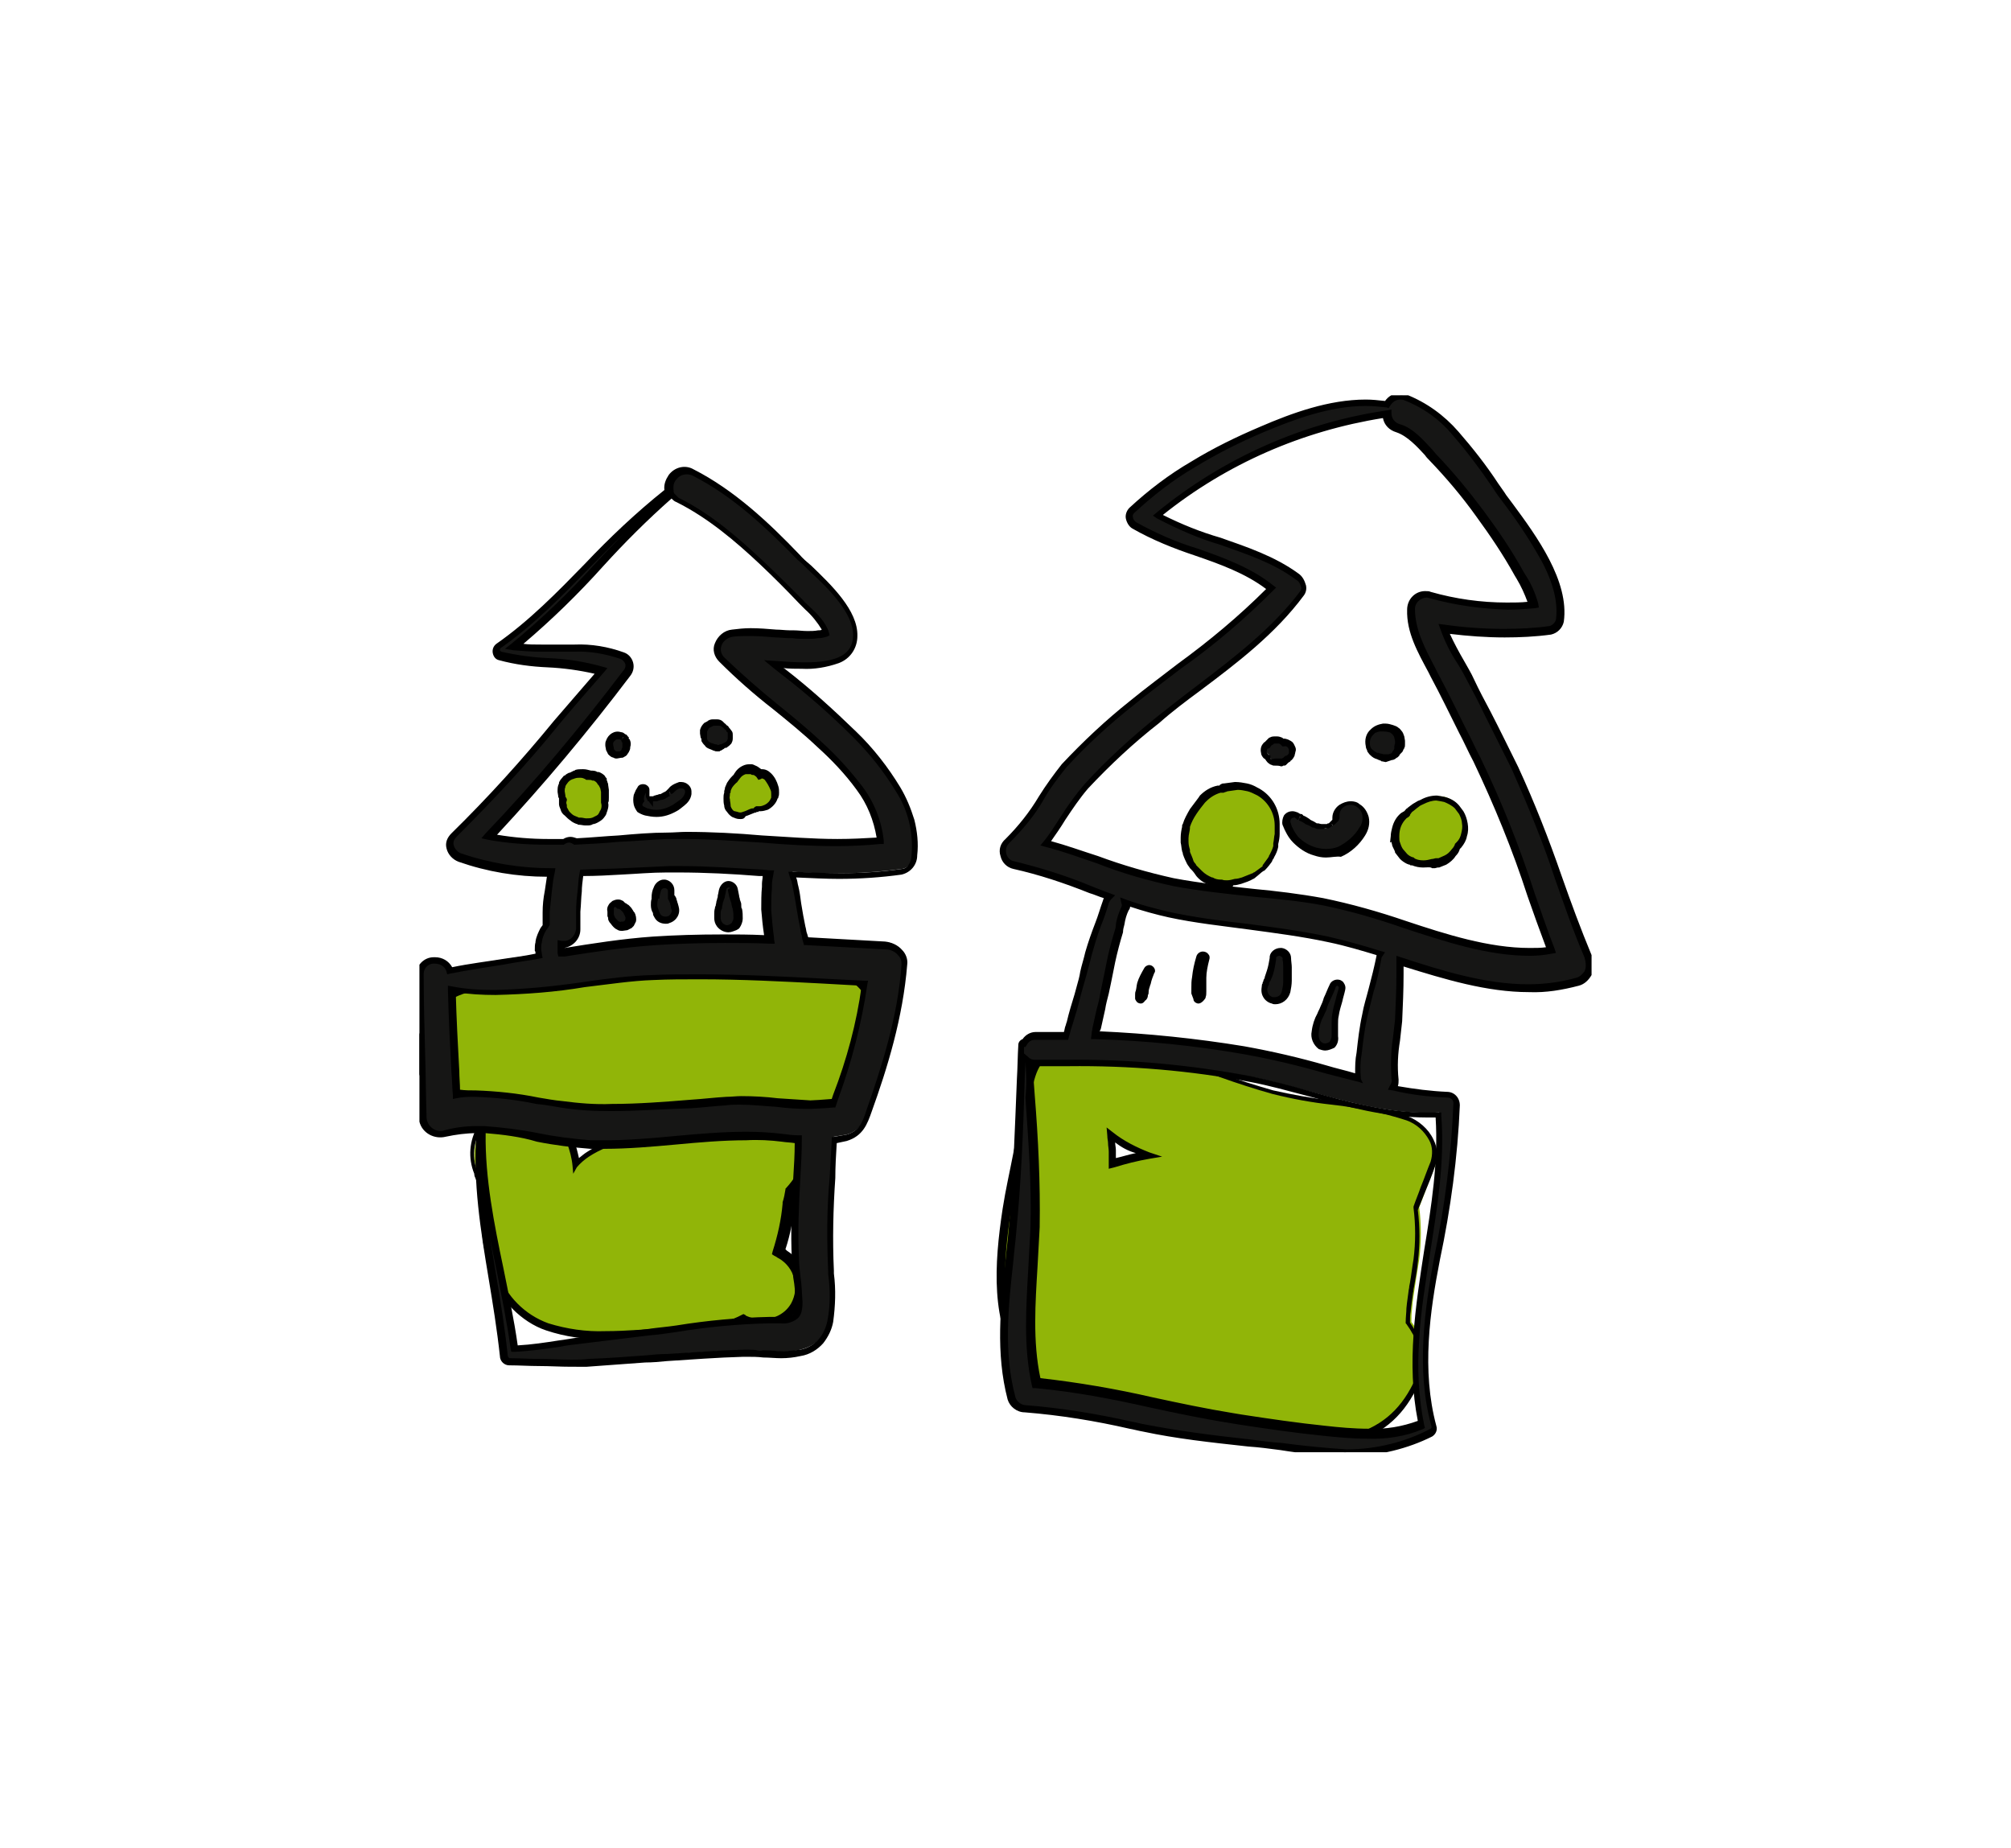 <?xml version="1.0" encoding="utf-8"?>
<!-- Generator: Adobe Illustrator 26.0.3, SVG Export Plug-In . SVG Version: 6.00 Build 0)  -->
<svg version="1.1" id="Group_652" xmlns="http://www.w3.org/2000/svg" xmlns:xlink="http://www.w3.org/1999/xlink" x="0px" y="0px"
	 width="282.4px" height="259.5px" viewBox="0 0 282.4 259.5" style="enable-background:new 0 0 282.4 259.5;" xml:space="preserve"
	>
<style type="text/css">
	.st0{clip-path:url(#SVGID_00000061439890781134080940000008658132976178097838_);}
	.st1{fill:#91B508;}
	.st2{fill:#161615;}
</style>
<g>
	<g>
		<defs>
			<rect id="SVGID_1_" x="58.9" y="55.5" width="164.6" height="148.4"/>
		</defs>
		<clipPath id="SVGID_00000138566255421913607290000015841152086687421102_">
			<use xlink:href="#SVGID_1_"  style="overflow:visible;"/>
		</clipPath>
		
			<g id="Group_662_00000166660019149033705010000004026929566923339908_" transform="translate(0 0)" style="clip-path:url(#SVGID_00000138566255421913607290000015841152086687421102_);">
			<path id="Path_1221_00000065057559526927362630000017268275095350081452_" class="st1" d="M156.2,163.4c0-0.6,0-1.2,0-1.8
				c0-0.7-0.2-1.5-0.2-2.2c1.6,1.2,3.4,2.2,5.3,2.9C159.5,162.5,157.9,162.9,156.2,163.4 M197.8,157.2c-6.1-2.1-12.6-2-18.8-3.6
				c-6.8-1.8-13.2-4.7-19.7-7.3c-2.1-0.8-4.7,0.3-6,1.9c-0.4-0.3-0.8-0.6-1.2-0.8c-1.4-0.6-3.1-0.5-4.4,0.2v-0.2
				c-3.7,2.1-3.2,7.4-3.9,11.1c-0.8,3.7-1.7,7.4-2.3,11.2c-1.1,7.1-1.9,15.6,2.4,21.9c2.2,3.3,5.4,4.6,9.2,5c1,0.1,2.1,0.2,3.1,0.2
				l0.2,0l0.7,0.1c1,0.2,2,0.4,3,0.6c3.7,0.9,7.3,2.1,11.1,3c3.9,0.9,7.9,1.5,11.9,1.8c2.8,0.4,5.6,0.1,8.3-0.8c4-1.4,7-4.6,8.4-8.6
				c1-2.6-0.1-5.3-1.6-7.3c0-0.6,0-1.2,0.1-1.9c0.1-1.3,0.2-1.6,0.4-3.1c0.2-1.3,0.4-2.5,0.6-3.8c0.3-2.4,0.3-4.9,0-7.3
				c0.8-2.1,1.6-4.1,2.4-6.3C202.4,160.9,200.2,158.1,197.8,157.2"/>
			<path id="Path_1221_-_Outline_00000124121597122701389660000001821471293055390633_" d="M185.5,203.2L185.5,203.2
				c-0.8,0-1.7,0-2.7-0.1c-4-0.3-8-0.9-12-1.8c-1.9-0.5-3.8-1-5.7-1.5c-1.8-0.5-3.6-1-5.4-1.5c-1-0.2-2-0.4-3-0.6l-0.6-0.1l-0.2,0
				c-0.4,0-0.8-0.1-1.2-0.1c-0.6,0-1.2-0.1-1.8-0.2c-1.9-0.2-3.7-0.7-5.4-1.5c-1.7-0.9-3.1-2.2-4.2-3.8c-4.2-6.3-3.7-14.4-2.5-22.3
				c0.4-2.6,1-5.2,1.5-7.8c0.2-1.1,0.5-2.3,0.7-3.4c0.2-0.9,0.3-1.8,0.4-2.9c0.4-3.2,0.8-6.9,3.8-8.6l0.7-0.4v0.3
				c0.6-0.2,1.3-0.4,1.9-0.4c0.8,0,1.5,0.2,2.2,0.5c0.3,0.1,0.6,0.3,0.9,0.5c1.2-1.2,2.9-1.9,4.6-2c0.6,0,1.1,0.1,1.7,0.3
				c1.7,0.7,3.5,1.4,5.1,2.1c4.7,2.1,9.6,3.8,14.5,5.2c2.7,0.6,5.4,1.1,8.1,1.4c3.6,0.4,7.2,1.1,10.7,2.2c1.6,0.6,3,1.8,3.7,3.3
				c0.6,1.2,0.7,2.5,0.2,3.8c-0.4,1.2-0.9,2.4-1.4,3.6c-0.3,0.8-0.7,1.7-1,2.5c0.3,2.4,0.3,4.9,0,7.3c-0.1,1.1-0.3,2.2-0.5,3.3
				l-0.1,0.5c0,0.3-0.1,0.5-0.1,0.7c-0.1,0.9-0.2,1.3-0.3,2.4c-0.1,0.5-0.1,1-0.1,1.6c1.9,2.7,2.5,5.4,1.6,7.7
				c-1.8,4.5-4.5,7.3-8.7,8.9C189.5,203,187.5,203.3,185.5,203.2z M147.1,148.4c-1.9,1.6-2.2,4.5-2.5,7.3c-0.1,1-0.2,2-0.4,3
				c-0.2,1.2-0.5,2.3-0.7,3.4c-0.6,2.5-1.1,5.1-1.5,7.7c-1.2,7.7-1.7,15.6,2.3,21.6c1.9,2.9,4.7,4.4,8.8,4.8
				c0.6,0.1,1.2,0.1,1.8,0.1c0.4,0,0.8,0.1,1.3,0.1h0l0.2,0c0,0,0.6,0.1,0.7,0.1c1,0.2,2,0.4,3,0.6c1.8,0.4,3.7,1,5.4,1.5
				c1.8,0.5,3.7,1.1,5.6,1.5c3.9,0.9,7.8,1.5,11.8,1.8c0.9,0.1,1.8,0.1,2.6,0.1c1.9,0,3.7-0.3,5.5-0.9c3.9-1.4,6.4-4.1,8.1-8.3
				c1-2.5-0.3-5.1-1.6-6.9l-0.1-0.1v-0.2c0-0.7,0.1-1.3,0.1-1.9c0.1-1.1,0.2-1.5,0.3-2.4c0-0.2,0.1-0.4,0.1-0.7l0.1-0.5
				c0.2-1.1,0.3-2.2,0.5-3.3c0.3-2.4,0.3-4.8,0-7.2l0-0.1l0-0.1c0.3-0.9,0.7-1.8,1-2.7c0.5-1.2,0.9-2.4,1.4-3.6c0.3-1,0.3-2.1-0.2-3
				c-0.7-1.3-1.8-2.3-3.2-2.8c-3.4-1.1-6.9-1.8-10.5-2.2c-2.8-0.3-5.5-0.8-8.3-1.5c-5-1.4-9.9-3.2-14.6-5.2
				c-1.7-0.7-3.4-1.4-5.1-2.1c-0.4-0.2-0.9-0.2-1.3-0.2c-1.6,0.1-3.1,0.8-4.2,2l-0.3,0.4l-0.4-0.3c-0.3-0.3-0.7-0.5-1.1-0.7
				c-0.6-0.2-1.2-0.4-1.8-0.4c-0.8,0-1.5,0.2-2.2,0.6l-0.7,0.4L147.1,148.4z M155.7,164.1l0-0.6c0-0.3,0-0.5,0-0.8c0-0.3,0-0.7,0-1
				c0-0.4-0.1-0.8-0.1-1.2c0-0.3-0.1-0.6-0.1-1l-0.1-1.2l0.9,0.7c1.5,1.2,3.3,2.1,5.1,2.8l1.8,0.6l-1.8,0.3
				c-1.7,0.3-3.3,0.7-4.9,1.2L155.7,164.1z M156.6,160.4c0,0.4,0.1,0.7,0.1,1.1c0,0.4,0,0.7,0,1c0,0,0,0.1,0,0.1
				c0.9-0.2,1.8-0.5,2.8-0.7C158.4,161.6,157.5,161.1,156.6,160.4z"/>
			<path id="Path_1222_00000156580770803218998050000010182957076543828354_" class="st1" d="M67.7,167.5c0-0.1,0-0.2-0.1-0.3
				C67.6,168.3,67.8,168,67.7,167.5"/>
			<path id="Path_1222_-_Outline_00000115495163017099150310000018156371847824305290_" d="M67.7,168.5L67.7,168.5
				c-0.1,0-0.3-0.1-0.4-0.2c-0.1-0.1-0.2-0.3-0.2-1.1l1-0.1c0,0,0,0.1,0,0.1c0,0,0,0.1,0,0.2c0.1,0.3,0.1,0.6-0.1,0.9
				C68,168.4,67.8,168.5,67.7,168.5z"/>
			<path id="Path_1223_00000134220995643952433050000008053547569623393196_" class="st1" d="M93,158.5c1,0,1.9-0.1,2.8-0.2
				c-0.1,0-0.1,0-0.3,0.1c-0.3,0.1-0.5,0.2-0.8,0.3c-0.2,0-0.3,0-0.5,0c-3.9,0.4-8.3,1.1-11.6,3.3c-0.7,0.4-1.3,1-1.8,1.6
				c-0.1-1.2-0.4-2.3-0.8-3.4c-0.1-0.3-0.3-0.7-0.5-1C84.1,159.2,88.6,158.7,93,158.5 M124.2,144.4c-0.5-3.7-3.3-7.6-7.2-8.4
				c-4.2-0.9-8.5-0.1-12.7,0.1c-3.7,0.2-7.4,0.4-11.1,0.7c-3.8,0.3-7.6,0.8-11.4,1.1c-2.4,0.2-4.8,0.2-7.2,0.5
				c-1.1,0.1-2.2,0.2-3.3,0.2c-0.4,0-0.8,0-1.2,0c0,0,0,0-0.1,0c-4.4-0.7-8.6,1.7-10.3,5.8c-1.7,4.1-0.4,10.1,4,12.1
				c1.4,0.6,2.8,1.1,4.2,1.5c-1.5,2.2-1.7,5-0.6,7.3l-0.2-0.4c0.1,0.3,0.1,0.6,0.3,0.9c0.1,0.5,0.2,1,0.3,1.5c0-0.1,0-0.1,0-0.3
				c0,0.3,0.1,0.6,0.1,0.9c0.1,0.7,0.1,1.5,0.2,2.2c0.3,2.9,0.4,6,1.5,8.7c1.2,3.5,4,6.3,7.4,7.5c2.6,0.9,5.4,1.2,8.1,1.1
				c4.7,0,9.5-0.6,14.2-0.9c1.8-0.1,3.6-0.6,5.2-1.5c0,0,0.1,0,0.1,0.1c2.5,1.1,5.5,0.8,7-1.8c1.4-2.5,0.6-5.6-1.8-7
				c-0.1,0-0.4-0.3-0.6-0.4c0.7-2.2,1.2-4.5,1.4-6.8c0.2-0.6,0.4-1.2,0.5-1.9c1.1-1.2,2-2.7,2.5-4.2c0.6-2.3-0.2-4.8-2-6.3
				c0.6-0.1,1.2-0.1,1.8-0.2c2.2-0.3,4.3-0.6,6.1-2C122.7,151.9,124.8,148.7,124.2,144.4"/>
			<path id="Path_1223_-_Outline_00000045614436902759821500000006423735086873984899_" d="M85.1,188L85.1,188
				c-2.9,0.1-5.7-0.3-8.4-1.2c-1.8-0.6-3.4-1.7-4.7-3c-1.3-1.4-2.3-3-3-4.8c-0.9-2.5-1.4-5.2-1.4-7.9c0-0.3-0.1-0.6-0.1-1
				c-0.1-0.7-0.1-1.4-0.2-2.2c0-0.1,0-0.2,0-0.3s0-0.2,0-0.3h0c0-0.1,0-0.2-0.1-0.3c-0.1-0.4-0.2-0.8-0.3-1.2v0
				c0-0.1-0.1-0.2-0.1-0.3c-0.1-0.2-0.2-0.4-0.2-0.7c-0.9-2.2-0.7-4.7,0.5-6.7c-1.2-0.3-2.4-0.8-3.6-1.3c-2.3-1.1-3.9-3.2-4.5-5.6
				c-0.7-2.4-0.6-4.9,0.3-7.2c0.8-1.9,2.1-3.5,3.8-4.6c1.7-1,3.6-1.6,5.6-1.6c0.4,0,0.9,0,1.3,0.1c0,0,0.1,0,0.1,0
				c0.2,0,0.4,0,0.6,0c0.2,0,0.4,0,0.6,0c0.9,0,1.7-0.1,2.6-0.2l0.7-0.1c1.3-0.1,2.6-0.2,3.9-0.2c1.1-0.1,2.3-0.1,3.4-0.2
				c2-0.2,4.1-0.4,6-0.6c1.8-0.2,3.6-0.4,5.4-0.5c3-0.3,6-0.4,9-0.6l2.2-0.1c1-0.1,2.1-0.1,3.1-0.2c1.7-0.1,3.5-0.3,5.3-0.3
				c1.5,0,3,0.1,4.5,0.4c2,0.5,3.9,1.6,5.2,3.3c1.3,1.6,2.1,3.5,2.4,5.5c0.3,2.1,0,4.2-1,6c-1,1.8-2.4,3.3-4,4.5
				c-2,1.5-4.1,1.8-6.3,2.1h0c-0.2,0-0.5,0.1-0.7,0.1c0.6,0.7,1.1,1.5,1.4,2.4c0.4,1.2,0.5,2.5,0.1,3.7c-0.5,1.6-1.4,3-2.5,4.3
				c-0.1,0.6-0.2,1.2-0.4,1.7c-0.2,2.2-0.6,4.4-1.3,6.5l0.1,0.1l0.1,0.1c2.6,1.6,3.5,5,2,7.7c-1,1.7-2.8,2.7-4.7,2.7l0,0
				c-1,0-1.9-0.2-2.8-0.6c-1.6,0.9-3.4,1.4-5.2,1.4c-1.6,0.1-3.3,0.2-4.9,0.4C91.3,187.7,88.2,188,85.1,188z M68.1,167L68.1,167
				c0,0.2,0.1,0.3,0.1,0.5c0,0.1,0,0.2,0,0.3c0.1,0.8,0.2,1.5,0.2,2.2c0,0.3,0.1,0.6,0.1,1c0.1,2.6,0.6,5.2,1.4,7.6
				c1.2,3.4,3.8,6,7.1,7.2c2.6,0.8,5.3,1.2,8,1.1h0c3,0,6.2-0.3,9.2-0.5c1.6-0.1,3.3-0.3,5-0.4c1.8-0.1,3.5-0.6,5-1.4l0.2-0.1
				l0.2,0.1c0,0,0.1,0,0.1,0.1l0,0h0c0.8,0.4,1.6,0.5,2.5,0.5c1.6,0,3.1-0.8,3.9-2.2c1.2-2.2,0.5-5-1.7-6.3l0,0l-0.2-0.1
				c-0.1-0.1-0.3-0.2-0.5-0.3l-0.3-0.2l0.1-0.4c0.7-2.2,1.2-4.4,1.4-6.7v-0.1l0-0.1c0.2-0.6,0.3-1.2,0.4-1.8l0-0.1l0.1-0.1
				c1.1-1.2,1.9-2.5,2.4-4.1c0.6-2.1-0.2-4.4-1.9-5.8l-0.9-0.7l1.1-0.2c0.3,0,0.6-0.1,0.9-0.1c0.3,0,0.6-0.1,0.9-0.1h0
				c2.1-0.3,4.1-0.6,5.9-1.9c3.6-2.7,5.1-5.8,4.6-9.5c-0.3-1.8-1-3.6-2.2-5c-1.1-1.5-2.8-2.5-4.6-2.9c-1.4-0.3-2.8-0.4-4.3-0.4
				c-1.7,0-3.5,0.1-5.2,0.3c-1,0.1-2.1,0.2-3.1,0.2l-2.2,0.1c-2.9,0.2-6,0.3-8.9,0.6c-1.8,0.2-3.6,0.3-5.4,0.5c-2,0.2-4,0.4-6,0.6
				c-1.1,0.1-2.3,0.2-3.4,0.2c-1.3,0.1-2.6,0.1-3.8,0.2l-0.7,0.1c-0.9,0.1-1.8,0.2-2.7,0.2c-0.1,0-0.2,0-0.3,0c-0.1,0-0.3,0-0.4,0
				c-0.2,0-0.4,0-0.5,0c0,0-0.1,0-0.1,0h0h0c-0.4,0-0.8-0.1-1.3-0.1c-1.8,0-3.6,0.5-5.1,1.4c-1.5,1-2.8,2.4-3.5,4.1
				c-1.6,3.9-0.4,9.6,3.7,11.5c1.3,0.6,2.7,1.1,4.1,1.4l0.7,0.2l-0.4,0.6c-1.4,2-1.6,4.5-0.6,6.7l0.1,0.1l-0.1,0
				c0,0.1,0,0.1,0.1,0.2c0.1,0.1,0.1,0.2,0.1,0.4c0.1,0.4,0.2,0.8,0.3,1.2L68.1,167z M80.5,164.8l-0.1-1.1c-0.1-1.1-0.4-2.2-0.8-3.3
				c-0.1-0.3-0.2-0.6-0.4-0.9l-0.4-0.8l0.8,0c2.7,0,5.4-0.2,8.1-0.4c1.7-0.1,3.5-0.2,5.2-0.3c0.6,0,1.2-0.1,1.8-0.1
				c0.3,0,0.7-0.1,1-0.1l0.2,1c0,0-0.1,0-0.3,0.1l-0.2,0.1c-0.2,0.1-0.4,0.2-0.6,0.2l-0.1,0l-0.1,0l-0.2,0c-0.1,0-0.2,0-0.3,0
				c-4,0.4-8.2,1.1-11.4,3.2c-0.6,0.4-1.2,0.9-1.7,1.5L80.5,164.8z M80.4,159.7c0.1,0.1,0.1,0.2,0.2,0.4c0.3,0.8,0.5,1.6,0.7,2.5
				c0.4-0.3,0.7-0.6,1.2-0.9c1.7-1.1,3.6-1.9,5.5-2.3l-0.1,0C85.4,159.5,82.9,159.7,80.4,159.7L80.4,159.7z"/>
			<path id="Path_1224_00000162342771643382734580000013034229490023834790_" class="st1" d="M205.8,115.3c0-0.5-0.2-1.1-0.5-1.5
				c-0.2-0.3-0.4-0.6-0.6-0.8c-0.5-0.5-1.1-0.9-1.8-1.1c-0.4-0.1-0.7-0.1-1.1-0.1c-0.7,0-1.4,0.2-2.1,0.6c-0.3,0.1-0.5,0.2-0.7,0.4
				c-0.3,0.2-0.6,0.5-0.9,0.7c0,0-0.1,0.1-0.1,0.1l0,0c-0.1,0.1-0.2,0.3-0.4,0.5c-0.2,0.1-0.3,0.3-0.5,0.4c-0.8,0.8-1.2,1.8-1.2,2.9
				l0,0.1l0,0v0c0,0.3,0,0.7,0.1,1c0.1,0.3,0.3,0.6,0.4,1l0.6,0.8c0.3,0.3,0.7,0.5,1,0.7l-0.2-0.1h0c0.1,0.1,0.2,0.1,0.3,0.1
				c0,0,0.1,0.1,0.1,0.1c0,0,0.1,0,0.1,0c0.4,0.2,0.9,0.3,1.4,0.3h0h0c0,0,0,0,0.1,0c0.4,0,0.9-0.1,1.3-0.2c0.3,0,0.6-0.1,0.8-0.1
				c0.3-0.1,0.7-0.3,1-0.4c0.5-0.3,0.9-0.6,1.2-1.1c0.3-0.3,0.4-0.6,0.5-0.9v0c0.1-0.1,0.2-0.1,0.2-0.2c0.4-0.4,0.6-0.9,0.7-1.4
				C205.9,116.4,205.9,115.9,205.8,115.3"/>
			<path id="Path_1224_-_Outline_00000072959879322236691270000000320940565989824438_" d="M199.9,121.8c0,0-0.1,0-0.1,0h0l0,0
				c-0.5,0-1-0.1-1.5-0.3c-0.1,0-0.1,0-0.2,0c-0.1,0-0.1-0.1-0.1-0.1l-0.1,0c-0.1,0-0.2-0.1-0.3-0.1l0,0c-0.4-0.2-0.7-0.4-1-0.7l0,0
				l-0.7-0.9l0-0.1c-0.1-0.3-0.3-0.6-0.4-0.9l0,0l0,0c0-0.2-0.1-0.3-0.1-0.5l-0.2,0.1l0.1-0.9c0-0.4,0.1-0.8,0.2-1.2v0
				c0.2-0.8,0.6-1.5,1.2-2l0,0l0,0c0.1-0.1,0.2-0.1,0.3-0.2l0.2-0.1c0.2-0.2,0.3-0.4,0.4-0.4l0,0c0,0,0.1-0.1,0.1-0.1l0,0
				c0.3-0.2,0.6-0.5,1-0.7c0.3-0.2,0.5-0.3,0.8-0.4c0.7-0.4,1.5-0.6,2.3-0.6h0h0l0.6,0.1l0.5,0.1h0l0,0c0.8,0.2,1.5,0.6,2,1.2l0,0
				l0,0l0.3,0.4l0.3,0.4l0,0c0.3,0.5,0.5,1.1,0.6,1.7c0.1,0.6,0.1,1.2-0.1,1.8c-0.1,0.6-0.4,1.1-0.8,1.6c-0.1,0.1-0.1,0.1-0.2,0.2
				c-0.1,0.4-0.3,0.7-0.6,1c-0.3,0.5-0.8,0.9-1.3,1.2l0,0l-1,0.4l-0.1,0l-0.1,0l-0.4,0.1l-0.4,0
				C200.9,121.7,200.4,121.8,199.9,121.8z M199.9,120.8C199.9,120.8,200,120.8,199.9,120.8c0.4,0,0.8-0.1,1.2-0.2l0,0l0.1,0l0.4-0.1
				l0.4,0l0.9-0.4c0.4-0.2,0.7-0.5,1-0.9l0,0l0,0c0.2-0.2,0.3-0.4,0.4-0.6v-0.1l0.1-0.1c0.1-0.1,0.1-0.1,0.2-0.2l0,0l0,0l0,0
				c0.3-0.3,0.5-0.7,0.6-1.2l0,0c0.1-0.4,0.2-0.9,0.1-1.4l0,0v0c0-0.4-0.2-0.9-0.4-1.3l-0.3-0.4l-0.3-0.4c-0.4-0.4-1-0.7-1.5-0.9
				l-0.5-0.1l-0.6-0.1c-0.6,0-1.2,0.2-1.8,0.5l0,0c-0.2,0.1-0.5,0.2-0.7,0.4c-0.3,0.2-0.6,0.5-0.9,0.7l0,0l0,0l0,0
				c0,0-0.1,0.1-0.3,0.4l0,0.1l0,0l-0.2,0.2c-0.1,0.1-0.2,0.1-0.3,0.2c-0.7,0.7-1,1.5-1,2.5l0,0.1v0c0,0.3,0,0.6,0.1,0.8
				c0.1,0.3,0.2,0.6,0.4,0.9l0.6,0.7c0.2,0.2,0.5,0.4,0.9,0.5l0,0c0,0,0.1,0,0.1,0.1c0.1,0,0.1,0.1,0.2,0.1
				C199,120.7,199.4,120.8,199.9,120.8L199.9,120.8L199.9,120.8z"/>
			<path id="Path_1225_00000070805324178739317380000008996992128588175540_" class="st1" d="M179.5,115.9c0-1.9-1-3.6-2.6-4.6
				c-0.5-0.3-1.1-0.5-1.6-0.7c-0.5-0.1-1-0.2-1.5-0.2h0l-1.4,0.2l-0.1,0c-0.2,0.1-0.4,0.2-0.7,0.3c-0.1,0-0.2,0-0.3,0
				c-0.8,0.2-1.6,0.7-2.2,1.3c-0.5,0.6-1,1.2-1.4,1.8c-0.4,0.6-0.7,1.3-0.9,2c0,0.1,0,0.1-0.1,0.2l0,0.1c-0.1,0.4-0.2,1-0.2,1.4
				c0,0.1,0,0.1,0,0.2c0,0,0,0.1,0,0.1c0.1,0.4,0.1,1,0.2,1.4c0,0.1,0,0.2,0.1,0.2l0,0.1c0.2,0.4,0.4,0.9,0.6,1.3
				c0.1,0.2,0.2,0.4,0.3,0.5c0.3,0.4,0.5,0.7,0.8,1c0.5,0.5,1,0.9,1.7,1.1c0.4,0.2,0.8,0.4,1.3,0.4c0.7,0.2,1.4,0.1,2.1-0.1
				c0.4-0.1,0.7-0.1,1-0.2c0.5-0.2,1.1-0.4,1.6-0.7c0.1,0,0.1-0.1,0.2-0.1l0.1,0c0.4-0.3,0.8-0.6,1.1-0.9c0,0,0.1-0.1,0.1-0.1
				l0.1-0.1l0,0c0.2-0.3,0.6-0.8,0.8-1.1c0.1-0.1,0.1-0.2,0.2-0.3c0.3-0.5,0.5-1,0.6-1.6l0-0.2c0.1-0.5,0.2-1.1,0.2-1.6
				C179.5,116.7,179.5,116.3,179.5,115.9"/>
			<path id="Path_1225_-_Outline_00000124158677484908391960000012081141161420122014_" d="M172.2,124.7c-0.3,0-0.6,0-0.9-0.1
				c-0.5,0-1-0.1-1.5-0.4c-0.7-0.2-1.3-0.6-1.8-1.2l0,0c-0.2-0.3-0.4-0.6-0.7-0.9l-0.2-0.2c-0.1-0.2-0.3-0.4-0.4-0.6
				c-0.2-0.4-0.4-0.8-0.6-1.4l0-0.1c0-0.1-0.1-0.2-0.1-0.3c-0.1-0.4-0.1-0.8-0.2-1.2c0-0.1,0-0.2,0-0.3v0c0,0,0,0,0,0
				c0,0,0-0.1,0-0.1c0-0.1,0-0.2,0-0.3c0-0.5,0.1-1.1,0.2-1.5l0-0.1c0-0.1,0-0.2,0.1-0.3c0.2-0.7,0.6-1.4,1-2.1
				c0.4-0.5,0.8-1.1,1.2-1.6l0.2-0.3l0,0c0.7-0.7,1.5-1.2,2.5-1.4l0,0h0c0.1,0,0.1,0,0.2,0c0,0,0.1,0,0.1-0.1
				c0.2-0.1,0.3-0.2,0.5-0.2l0.1,0l1.5-0.2h0.1c0.5,0,1.1,0.1,1.6,0.2c0.5,0.1,1,0.3,1.5,0.6l0.2,0.1l0,0c1.8,1,2.9,2.9,2.9,5
				c0,0.5,0,0.9,0,1.4c0,0.5-0.1,1-0.2,1.4l0,0.2l0,0.2c-0.1,0.5-0.3,1-0.6,1.5c0,0.1-0.1,0.2-0.1,0.2v0c-0.1,0.1-0.1,0.2-0.2,0.4
				c-0.2,0.3-0.6,0.8-0.9,1.1l0,0l-0.1,0.1c0,0-0.1,0.1-0.2,0.1c-0.3,0.2-0.7,0.6-1.1,0.9l0,0l-0.1,0.1c-0.1,0-0.1,0.1-0.2,0.1
				c-0.5,0.3-1.1,0.5-1.7,0.7c-0.4,0.1-0.7,0.2-1.1,0.2C173.1,124.6,172.7,124.7,172.2,124.7z M168.8,122.3c0.4,0.4,0.9,0.7,1.4,0.9
				l0.1,0l0,0c0.3,0.2,0.7,0.3,1.1,0.3h0.1l0.1,0c0.2,0.1,0.5,0.1,0.7,0.1c0.4,0,0.7-0.1,1.1-0.2l0,0l0,0c0.3,0,0.7-0.1,1-0.2
				c0.5-0.2,1-0.4,1.5-0.6c0,0,0.1,0,0.1-0.1l0.1,0c0.3-0.2,0.7-0.5,1.1-0.8c0,0,0.1,0,0.1-0.1l0-0.1c0.2-0.3,0.6-0.8,0.8-1.1
				c0-0.1,0.1-0.1,0.1-0.2c0-0.1,0.1-0.2,0.1-0.2c0.2-0.4,0.4-0.8,0.5-1.2l0-0.2l0-0.2c0.1-0.4,0.1-0.9,0.2-1.3v0c0-0.4,0-0.8,0-1.2
				v0c0-1.7-0.9-3.3-2.4-4.2l-0.2-0.1c-0.4-0.2-0.8-0.4-1.2-0.5c-0.5-0.1-0.9-0.2-1.4-0.2l-1.4,0.2l0,0c-0.1,0-0.2,0.1-0.3,0.1
				c-0.1,0-0.2,0.1-0.3,0.1l-0.1,0l-0.1,0c-0.1,0-0.1,0-0.2,0c-0.7,0.2-1.4,0.6-2,1.2l-0.2,0.2c-0.4,0.5-0.8,1-1.2,1.6
				c-0.4,0.6-0.7,1.2-0.9,1.8c0,0,0,0.1,0,0.1l0,0.1c0,0.3-0.2,0.9-0.2,1.4v0c0,0,0,0.1,0,0.1v0c0,0,0,0,0,0s0,0,0,0.1
				c0,0.1,0,0.2,0,0.3c0,0.4,0.1,0.8,0.2,1.1v0c0,0.1,0,0.1,0,0.2l0,0.1c0.2,0.5,0.4,0.9,0.5,1.3c0.1,0.2,0.2,0.3,0.3,0.4l0.1,0.2
				C168.3,121.8,168.6,122.1,168.8,122.3z"/>
			<path id="Path_1226_00000124131353557738134790000008920307040532799139_" class="st1" d="M85.1,111l-0.1-0.6
				c-0.1-0.2-0.1-0.3-0.2-0.5c-0.1-0.1-0.2-0.3-0.3-0.4c-0.2-0.2-0.4-0.4-0.7-0.5c-0.3-0.1-0.5-0.2-0.8-0.2c0,0-0.1,0-0.1,0
				c0,0-0.1,0-0.1,0c-0.3-0.2-0.6-0.2-0.9-0.2c-0.3,0-0.6,0-0.9,0.1c0,0-0.1,0-0.1,0c-0.2,0.1-0.4,0.2-0.6,0.2l0,0
				c-0.2,0.1-0.3,0.2-0.5,0.4l0,0l0,0l-0.4,0.5c0,0.1-0.1,0.2-0.1,0.3c-0.2,0.3-0.2,0.6-0.2,0.9v0c0,0.1,0.1,0.6,0.1,0.7l0,0
				c0,0.1,0.1,0.2,0.1,0.3c-0.1,0.3-0.1,0.5,0,0.8c0,0.2,0.1,0.4,0.2,0.6c0.1,0.3,0.3,0.5,0.5,0.7l0,0c0.2,0.2,0.5,0.5,0.7,0.6
				c0.3,0.2,0.6,0.3,0.9,0.4c0.1,0,0.1,0,0.2,0.1c0.3,0.1,0.5,0.1,0.8,0.1c0.3,0,0.7,0,1-0.1c0.3-0.1,0.6-0.2,0.8-0.4
				c0.3-0.2,0.5-0.4,0.6-0.6c0.1-0.2,0.2-0.4,0.2-0.6c0.1-0.4,0.1-0.8,0-1.2l0,0c0-0.2,0-0.4,0-0.6l0,0c0-0.1,0-0.1,0.1-0.2l0,0
				C85.1,111.4,85.2,113.8,85.1,111"/>
			<path id="Path_1226_-_Outline_00000025427419449335733470000000152240169412065959_" d="M82.4,115.9c-0.1,0-0.1,0-0.2,0
				c-0.3,0-0.6-0.1-0.9-0.1h0c-0.1,0-0.2,0-0.2-0.1l-0.1,0c-0.3-0.1-0.7-0.3-0.9-0.5l0,0c-0.3-0.2-0.5-0.4-0.8-0.7
				c-0.3-0.2-0.5-0.5-0.6-0.9c-0.1-0.2-0.2-0.5-0.2-0.7c0-0.3,0-0.5,0-0.8c0-0.1-0.1-0.1-0.1-0.2l0,0l0,0c0-0.2-0.1-0.6-0.1-0.7l0,0
				l0-0.1c0-0.4,0-0.7,0.2-1.1l0-0.1c0-0.1,0.1-0.2,0.2-0.4l0,0l0.5-0.6l0.1,0c0.2-0.2,0.4-0.3,0.6-0.4l0.1,0
				c0.2-0.1,0.4-0.2,0.6-0.3c0.1,0,0.1,0,0.2-0.1c0.3-0.1,0.7-0.1,1-0.1h0.1c0.4,0,0.7,0.1,1.1,0.2h0c0.3,0,0.6,0,0.9,0.2l0.1,0
				l0.1,0c0.3,0.1,0.6,0.3,0.8,0.5l0,0l0,0c0.1,0.2,0.2,0.3,0.3,0.4l0,0.1l0,0.1c0,0.1,0.1,0.2,0.1,0.3c0,0.1,0.1,0.2,0.1,0.3l0,0.1
				l0.1,0.7c0,0.5,0,0.9,0,1.1c0,0.4,0,0.5-0.1,0.7l0,0c0.1,0.4,0,0.8-0.1,1.1l0,0l0,0c0,0.1-0.1,0.2-0.1,0.3s-0.1,0.2-0.1,0.3l0,0
				c-0.2,0.3-0.4,0.6-0.7,0.8c-0.3,0.2-0.6,0.4-1,0.5l-0.1,0C83,115.9,82.7,115.9,82.4,115.9z M81.6,114.8c0.2,0,0.5,0.1,0.7,0.1
				h0.1c0.3,0,0.5,0,0.8-0.1h0c0.2-0.1,0.4-0.2,0.6-0.3l0,0l0,0c0.2-0.1,0.3-0.3,0.4-0.5c0-0.1,0.1-0.2,0.1-0.2l0.1-0.2
				c0.1-0.3,0.1-0.6,0-0.9l0-0.1l0-0.1c0-0.2,0-0.3,0-0.5v-0.1l0-0.1c0,0,0,0,0-0.1c0-0.1,0-0.1,0-0.2l0,0l0,0c0,0,0-0.1,0-0.1
				c0-0.1,0-0.2,0-0.2l-0.1-0.5l-0.1-0.2l-0.1-0.2c-0.1-0.1-0.2-0.2-0.3-0.4c-0.1-0.1-0.2-0.2-0.4-0.3l-0.1,0l-0.1,0
				c-0.2-0.1-0.3-0.1-0.5-0.1l0,0c0,0-0.1,0-0.1,0l-0.1,0l-0.1,0c-0.1,0-0.1,0-0.2-0.1h0c-0.2-0.1-0.4-0.2-0.7-0.2
				c-0.3,0-0.5,0-0.8,0.1l0,0c-0.2,0.1-0.4,0.1-0.5,0.2l0,0c-0.1,0-0.4,0.3-0.4,0.3l0,0l-0.3,0.4c0,0.1-0.1,0.1-0.1,0.2l0,0l0,0.1
				c-0.1,0.2-0.1,0.4-0.1,0.6v0c0,0.1,0.1,0.5,0.1,0.6l0,0c0,0,0,0,0,0.1c0,0,0,0.1,0.1,0.2l0.1,0.2l0,0.2c-0.1,0.2-0.1,0.4,0,0.6
				l0,0.1v0.1c0,0.1,0,0.2,0.1,0.3l0,0l0,0c0.1,0.2,0.2,0.4,0.3,0.5l0,0l0,0c0.2,0.2,0.4,0.4,0.6,0.5l0,0c0.2,0.1,0.5,0.2,0.7,0.3
				l0,0C81.5,114.8,81.5,114.8,81.6,114.8L81.6,114.8z"/>
			<path id="Path_1227_00000090988522981704574960000015551111952282380182_" class="st1" d="M108.6,110.7c-0.2-0.6-0.5-1.2-0.9-1.6
				c-0.2-0.2-0.6-0.4-0.9-0.4c-0.1,0-0.1,0.1-0.2,0.1c-0.1-0.1-0.1-0.2-0.2-0.3c-0.2-0.2-0.4-0.3-0.6-0.4c-0.1-0.1-0.3-0.1-0.5-0.1
				c-0.2-0.1-0.5,0-0.7,0c-0.5,0.1-0.9,0.4-1.1,0.9c-0.1,0.1-0.1,0.2-0.2,0.3c-0.3,0.3-0.6,0.6-0.8,1c-0.1,0.2-0.2,0.5-0.3,0.7
				c0,0.1-0.1,0.2-0.1,0.3c-0.1,0.3-0.1,0.6-0.1,0.9c0,0.3,0.1,0.6,0.1,0.9c0.1,0.3,0.2,0.5,0.4,0.7c0.1,0.2,0.3,0.4,0.6,0.5
				l0.5,0.2c0.3,0.1,0.7,0.1,1.1,0c0.4-0.2,0.8-0.3,1.3-0.5c0.1,0,0.1-0.1,0.2-0.1l0.1,0l0,0c0.1,0,0.1-0.1,0.2-0.2
				c0.1,0,0.2,0,0.3,0c0.3,0,0.6-0.1,0.8-0.2c0.6-0.2,1-0.7,1.2-1.3c0-0.1,0-0.1,0-0.2c0-0.2,0.1-0.3,0.1-0.5
				C108.7,111.2,108.7,111,108.6,110.7"/>
			<path id="Path_1227_-_Outline_00000091007711667409335110000017013694399623993516_" d="M104,115c-0.2,0-0.4,0-0.7-0.1l0,0
				l-0.5-0.2c-0.3-0.2-0.5-0.4-0.7-0.7c-0.2-0.2-0.4-0.5-0.4-0.9l0,0c-0.1-0.3-0.1-0.7-0.1-1c0-0.3,0-0.5,0.1-0.8c0-0.1,0-0.1,0-0.2
				v0c0-0.1,0.1-0.3,0.1-0.4l0-0.1c0.1-0.2,0.2-0.5,0.3-0.7c0.2-0.3,0.4-0.6,0.7-0.9c0.1-0.1,0.1-0.1,0.2-0.2
				c0.1-0.1,0.1-0.2,0.2-0.3c0.3-0.5,0.8-0.9,1.4-1.1h0c0.3-0.1,0.6-0.1,0.9-0.1c0.2,0,0.4,0.1,0.6,0.2c0.3,0.1,0.5,0.3,0.8,0.5l0,0
				c0,0,0,0,0.1,0c0.5,0,0.9,0.2,1.3,0.6c0.5,0.5,0.8,1.1,1,1.8c0.1,0.3,0.1,0.6,0.1,0.9v0c0,0.2,0,0.4-0.1,0.6v0
				c0,0.1,0,0.2-0.1,0.2c-0.2,0.7-0.8,1.3-1.4,1.6c-0.3,0.1-0.7,0.2-1,0.2c-0.1,0-0.1,0-0.2,0c0,0-0.1,0-0.1,0.1l-0.1,0l-0.1,0
				c-0.1,0-0.1,0.1-0.2,0.1l-0.1,0c-0.3,0.1-0.7,0.3-1,0.4l-0.3,0.1l0,0l0,0C104.5,115,104.2,115,104,115z M103.6,114
				c0.2,0.1,0.5,0.1,0.7,0l0.3-0.1c0.3-0.1,0.6-0.3,1-0.4l0.1,0c0,0,0.1,0,0.1,0l0,0l0,0c0.1-0.1,0.1-0.1,0.2-0.2l0.2-0.1l0.2,0
				c0.1,0,0.1,0,0.2,0c0,0,0.1,0,0.1,0c0.2,0,0.5-0.1,0.7-0.2c0.4-0.2,0.7-0.5,0.9-1c0,0,0,0,0-0.1l0,0c0-0.1,0-0.3,0-0.4
				c0-0.2,0-0.4-0.1-0.6c-0.2-0.5-0.5-1-0.8-1.4c-0.1-0.1-0.3-0.2-0.4-0.2c-0.1,0-0.1,0.1-0.2,0.1l-0.3,0.1l-0.2-0.3
				c-0.1-0.1-0.1-0.2-0.2-0.2c-0.1-0.1-0.2-0.2-0.4-0.2l-0.1,0l0,0c-0.1,0-0.1-0.1-0.2-0.1h-0.1l-0.1,0c-0.2,0-0.3,0-0.5,0
				c-0.3,0.1-0.6,0.3-0.8,0.6c-0.1,0.1-0.2,0.3-0.3,0.4l0,0l0,0c-0.1,0.1-0.1,0.2-0.2,0.2c-0.2,0.2-0.4,0.4-0.6,0.7
				c-0.1,0.2-0.2,0.4-0.2,0.5l0,0.1c0,0.1,0,0.1-0.1,0.2c0,0.1,0,0.1,0,0.2c0,0.2-0.1,0.4,0,0.6c0,0.3,0.1,0.6,0.1,0.9
				c0,0.2,0.1,0.3,0.2,0.5l0,0l0,0c0.1,0.1,0.2,0.3,0.4,0.3L103.6,114z"/>
			<path id="Path_1228_00000068660013514876715690000002065601969433007537_" class="st2" d="M103.9,128.8c0-0.4,0-0.9-0.1-1.3
				c-0.1-0.3-0.1-0.6-0.2-0.9c-0.1-0.3-0.2-0.6-0.2-0.9l-0.2-0.9c-0.1-0.5-0.6-0.8-1.1-0.6c-0.3,0.1-0.5,0.3-0.6,0.6
				c-0.1,0.3-0.1,0.6-0.2,0.9c-0.1,0.3-0.2,0.6-0.2,0.9c-0.1,0.3-0.1,0.6-0.2,0.9c-0.1,0.3-0.1,0.5-0.1,0.8l0,0.5
				c0,0.3,0.1,0.7,0.3,0.9c0.1,0.1,0.2,0.3,0.4,0.3c0.5,0.4,1.2,0.4,1.7,0c0.1-0.1,0.3-0.2,0.4-0.3
				C103.8,129.5,103.9,129.2,103.9,128.8"/>
			<path id="Path_1228_-_Outline_00000010278847418332993090000008307410994764656831_" d="M102.3,130.9L102.3,130.9
				c-0.6,0-1.2-0.3-1.6-0.8c-0.3-0.4-0.4-0.8-0.4-1.2l0-0.5c0-0.3,0-0.6,0.1-0.9c0-0.1,0-0.2,0.1-0.3c0-0.2,0.1-0.4,0.1-0.6
				c0-0.1,0.1-0.2,0.1-0.4c0.1-0.2,0.1-0.4,0.1-0.5c0.1-0.3,0.1-0.6,0.2-0.9c0.2-0.6,0.7-1.1,1.3-1.1h0c0.6,0,1.2,0.5,1.3,1.1l0.2,1
				c0,0.2,0.1,0.3,0.1,0.5c0,0.1,0.1,0.2,0.1,0.3c0.1,0.2,0.1,0.4,0.1,0.7c0,0.1,0,0.2,0.1,0.3c0.1,0.5,0.1,0.9,0.1,1.4
				c0,0.4-0.2,0.9-0.4,1.2c-0.1,0.2-0.3,0.3-0.5,0.4C103.1,130.7,102.7,130.9,102.3,130.9z M102.4,124.6L102.4,124.6
				c-0.2,0-0.4,0.1-0.4,0.3v0c-0.1,0.3-0.1,0.6-0.2,0.9c0,0.2-0.1,0.4-0.2,0.7c0,0.1-0.1,0.2-0.1,0.3c0,0.2-0.1,0.4-0.1,0.6
				c0,0.1,0,0.2-0.1,0.3c-0.1,0.2-0.1,0.5-0.1,0.7l0,0.5c0,0.2,0.1,0.5,0.2,0.6l0,0c0.1,0.1,0.1,0.2,0.2,0.2l0,0l0,0
				c0.1,0.1,0.3,0.2,0.5,0.2c0.2,0,0.4-0.1,0.5-0.2l0,0l0,0c0.1-0.1,0.2-0.1,0.2-0.2v0c0.1-0.2,0.2-0.4,0.2-0.6c0-0.4,0-0.8-0.1-1.2
				c0-0.1,0-0.2-0.1-0.3c0-0.2-0.1-0.4-0.1-0.6c0-0.1-0.1-0.2-0.1-0.3c-0.1-0.2-0.1-0.4-0.2-0.6l-0.2-1
				C102.6,124.7,102.5,124.6,102.4,124.6z"/>
			<path id="Path_1229_00000044156885192166994200000001212342085327264648_" class="st2" d="M94.8,127.5c-0.1-0.3-0.2-0.6-0.3-0.9
				c-0.1-0.2-0.2-0.4-0.3-0.6l0,0c0-0.3,0-0.6,0-0.9c0-0.5-0.4-1-1-1c-0.4,0-0.8,0.3-0.9,0.7c-0.1,0.5-0.2,1-0.3,1.5
				c0-0.1,0-0.2,0-0.3c-0.1,0.4-0.1,0.8-0.2,1.2c0,0.4,0.1,0.7,0.3,1c0.1,0.1,0.1,0.3,0.2,0.4c0.3,0.6,1.1,0.8,1.7,0.6
				C94.6,128.8,94.9,128.2,94.8,127.5"/>
			<path id="Path_1229_-_Outline_00000016051256757012429530000018183606461869207709_" d="M93.5,129.7c-0.7,0-1.3-0.3-1.6-0.9
				c-0.1-0.2-0.2-0.3-0.2-0.5l0-0.1c-0.2-0.3-0.3-0.7-0.3-1.1c0-0.3,0-0.6,0.1-0.9c0-0.1,0-0.1,0-0.2c0-0.5,0.1-1,0.3-1.4
				c0.2-0.6,0.8-1.1,1.4-1.1c0.1,0,0.1,0,0.2,0c0.7,0.1,1.3,0.7,1.3,1.5c0,0.2,0,0.5,0,0.7l0.1,0.1c0.1,0.2,0.2,0.3,0.2,0.5
				c0.1,0.2,0.1,0.4,0.2,0.6c0,0.1,0.1,0.3,0.1,0.4c0.3,1-0.3,2-1.3,2.3C93.8,129.7,93.7,129.7,93.5,129.7L93.5,129.7z M92.4,126.3
				L92.4,126.3c-0.1,0.3-0.1,0.6-0.1,0.8c0,0.2,0.1,0.5,0.2,0.7l0,0.1v0c0.1,0.1,0.1,0.2,0.2,0.4c0.2,0.4,0.8,0.5,1.2,0.3
				c0.3-0.2,0.5-0.6,0.4-0.9c-0.1-0.2-0.1-0.3-0.1-0.4c0-0.2-0.1-0.3-0.1-0.5c-0.1-0.1-0.1-0.3-0.2-0.4c0-0.1-0.1-0.1-0.1-0.2l0-0.1
				l0-0.1v0c0-0.3,0-0.6,0-0.9c0-0.2-0.2-0.4-0.4-0.4c0,0,0,0-0.1,0c-0.2,0-0.4,0.1-0.5,0.4c-0.1,0.4-0.2,0.7-0.2,1.1h0
				C92.4,126.1,92.4,126.2,92.4,126.3L92.4,126.3z"/>
			<path id="Path_1230_00000124842942341116825380000016632233103082359429_" class="st2" d="M88.5,128.4c-0.1-0.1-0.1-0.3-0.2-0.4
				c-0.1-0.1-0.2-0.3-0.3-0.4l-0.1-0.1c-0.1-0.1-0.2-0.1-0.2-0.2c-0.1,0-0.1,0-0.2-0.1c-0.1,0-0.1-0.1-0.2-0.2l-0.2-0.1
				c-0.1-0.1-0.2-0.1-0.3-0.1c-0.2,0-0.4,0-0.6,0.1c-0.1,0.1-0.2,0.2-0.3,0.3c-0.1,0.2-0.1,0.5-0.1,0.7c0,0.1,0,0.2,0.1,0.3
				c0,0.1,0,0.2,0,0.3c0,0.1,0,0.2,0.1,0.3c0.1,0.2,0.1,0.3,0.2,0.5c0.1,0.2,0.3,0.4,0.5,0.6c0.1,0.1,0.2,0.2,0.4,0.3
				c0.1,0.1,0.3,0.1,0.5,0.1l0.3,0c0.2,0,0.3-0.1,0.4-0.2c0.1-0.1,0.2-0.1,0.2-0.2c0.1-0.1,0.2-0.3,0.2-0.4
				C88.7,129,88.7,128.7,88.5,128.4"/>
			<path id="Path_1230_-_Outline_00000033358898779493999480000012497785856811692200_" d="M87.4,130.7c-0.2,0-0.4,0-0.6-0.1
				c-0.2-0.1-0.4-0.2-0.6-0.4l-0.1-0.1c-0.2-0.2-0.3-0.4-0.5-0.6c-0.1-0.2-0.2-0.3-0.2-0.5c0,0,0-0.1,0-0.1c0-0.1-0.1-0.2-0.1-0.3
				c0-0.1,0-0.3,0-0.4c0-0.1,0-0.1,0-0.2c-0.1-0.4,0-0.7,0.2-1c0.1-0.2,0.3-0.3,0.5-0.5c0.2-0.1,0.5-0.2,0.7-0.2c0.1,0,0.1,0,0.2,0
				c0.2,0,0.4,0.1,0.6,0.2l0,0l0.2,0.2l0.1,0.1c0.1,0,0.1,0,0.2,0.1l0,0c0.1,0.1,0.2,0.1,0.3,0.2l0,0l0.1,0.1
				c0.1,0.1,0.3,0.3,0.4,0.5c0.1,0.1,0.1,0.2,0.2,0.3c0,0,0,0.1,0.1,0.1c0.2,0.4,0.3,0.9,0.2,1.3v0c-0.1,0.2-0.2,0.4-0.3,0.6
				c-0.1,0.1-0.2,0.2-0.3,0.3c-0.2,0.1-0.4,0.2-0.6,0.3l0,0L87.4,130.7L87.4,130.7z M86.6,127.3c-0.1,0-0.1,0-0.2,0
				c-0.1,0-0.1,0.1-0.2,0.2c0,0.1,0,0.2,0,0.3v0c0,0,0,0.1,0,0.1c0,0,0,0.1,0,0.1l0,0.1l0,0.1c0,0,0,0,0,0l0,0l0,0c0,0,0,0.1,0,0.1
				v0c0,0,0,0.1,0,0.1c0,0.1,0.1,0.2,0.1,0.3c0.1,0.2,0.2,0.3,0.4,0.5l0.1,0.1c0.1,0.1,0.1,0.1,0.2,0.1l0,0l0,0c0.1,0,0.1,0.1,0.2,0
				l0.3,0c0.1,0,0.1-0.1,0.2-0.1l0,0l0,0c0,0,0,0,0,0l0,0l0,0c0.1-0.1,0.1-0.1,0.1-0.2c0.1-0.2,0-0.4-0.1-0.6c0-0.1-0.1-0.1-0.1-0.2
				c0-0.1-0.1-0.1-0.1-0.2c-0.1-0.1-0.2-0.2-0.3-0.3l-0.1-0.1l-0.2-0.1c0,0-0.1,0-0.1,0l-0.1,0l0,0c-0.1-0.1-0.1-0.1-0.2-0.2
				l-0.2-0.1c0,0,0,0-0.1,0L86.6,127.3L86.6,127.3C86.7,127.3,86.7,127.3,86.6,127.3L86.6,127.3z"/>
			<path id="Path_1231_00000098916243451823822250000016123630923297019788_" class="st2" d="M96.7,111c0-0.5-0.4-0.9-0.9-0.9
				c-0.1,0-0.1,0-0.2,0c-0.1,0-0.2,0.1-0.2,0.1c-0.5,0.1-0.9,0.7-1.3,1l0,0c0,0-0.1,0.1-0.1,0.1c-0.1,0.1-0.2,0.1-0.3,0.2
				c0,0-0.6,0.3-0.6,0.3l-0.1,0c-0.1,0-0.2,0.1-0.3,0.1c-0.2,0.1-0.5,0.1-0.7,0.1c-0.1,0-0.1,0-0.2,0c-0.1,0-0.2,0-0.4,0
				s-0.2,0-0.4,0c0,0-0.1-0.1-0.1-0.2c0-0.1,0-0.1,0,0l0-0.1c0-0.1,0,0,0-0.1c0-0.3,0.1-0.6,0.1-0.9c0-0.2-0.2-0.4-0.4-0.4
				c-0.1,0-0.3,0.1-0.3,0.2c-0.2,0.3-0.3,0.6-0.5,1c-0.1,0.4-0.1,0.7,0,1.1c0.1,0.3,0.2,0.6,0.4,0.8c0.3,0.2,0.5,0.3,0.9,0.4
				c0.4,0.1,0.9,0.2,1.3,0.2c0.9,0,1.8-0.3,2.6-0.8c0.4-0.2,0.7-0.5,1.1-0.8c0.4-0.3,0.7-0.8,0.8-1.3
				C96.6,111.2,96.7,111.1,96.7,111"/>
			<path id="Path_1231_-_Outline_00000168795155618639066530000008282720625662156675_" d="M92.2,114.7L92.2,114.7
				c-0.6,0-1.1-0.1-1.6-0.2c-0.4-0.1-0.8-0.3-1.1-0.5l0,0c-0.2-0.3-0.4-0.6-0.5-1c-0.1-0.5-0.1-0.9,0-1.4c0.1-0.2,0.2-0.5,0.3-0.7
				c0.1-0.1,0.1-0.2,0.2-0.3c0.1-0.3,0.4-0.5,0.8-0.5c0.3,0,0.5,0.1,0.7,0.3c0.2,0.2,0.2,0.4,0.2,0.6c0,0.1,0,0.3,0,0.4s0,0.2,0,0.4
				h0c0.1,0,0.1,0,0.2,0l0.1,0l0.1,0l0.1,0l0.2-0.1c0.1,0,0.3-0.1,0.4-0.1c0.1,0,0.2-0.1,0.3-0.1l0.1,0c0.1,0,0.2-0.1,0.4-0.2
				l0.2-0.1c0.1,0,0.1-0.1,0.2-0.1c0,0,0.1-0.1,0.1-0.1c0.1-0.1,0.2-0.2,0.3-0.3c0.3-0.4,0.7-0.6,1.2-0.8l0,0c0.1,0,0.2-0.1,0.3-0.1
				h0c0.1,0,0.2,0,0.3,0c0.7,0,1.4,0.6,1.4,1.3c0,0.1,0,0.3,0,0.4l0,0c-0.1,0.7-0.5,1.2-1,1.6c-0.4,0.3-0.7,0.6-1.1,0.8
				C94.1,114.4,93.2,114.7,92.2,114.7z M90.3,113.2c0.2,0.1,0.4,0.2,0.6,0.3c0.4,0.1,0.8,0.2,1.2,0.2h0.1c0.8,0,1.6-0.3,2.3-0.7
				c0.3-0.2,0.7-0.5,1-0.7c0.3-0.2,0.6-0.6,0.7-1v0l0,0c0,0,0-0.1,0-0.1c0,0,0-0.1,0-0.1c0-0.2-0.2-0.4-0.4-0.4c0,0,0,0,0,0
				c0,0-0.1,0-0.1,0c0,0-0.1,0-0.1,0l-0.1,0l0,0l-0.1,0c-0.3,0.1-0.5,0.3-0.7,0.5c-0.1,0.1-0.2,0.2-0.4,0.3l0,0l-0.3-0.3v0.5
				c0.1,0,0.2,0,0.3-0.1l0,0l0,0l0,0l0,0l0,0l0,0c-0.1,0.1-0.2,0.1-0.3,0.2h0c0,0-0.1,0-0.2,0.1c-0.1,0.1-0.3,0.1-0.3,0.2l0,0
				l-0.2,0.1c-0.1,0-0.2,0.1-0.4,0.1h0c-0.2,0-0.3,0.1-0.4,0.1l-0.2,0.1c0,0-0.1,0-0.1,0c0,0,0,0-0.1,0l0,0h0l-0.1,0
				c-0.1,0-0.2,0-0.3,0v0.8l-0.6-0.8h-0.1l-0.1-0.2l0,0c0-0.1-0.1-0.1-0.1-0.2l0,0c0-0.1-0.1-0.1-0.1-0.2c0,0,0-0.1,0-0.2v0
				c0,0,0-0.1,0-0.1v-0.3c-0.1,0.1-0.1,0.3-0.2,0.4c-0.1,0.3-0.1,0.6,0,0.8C90.1,112.9,90.2,113.1,90.3,113.2z"/>
			<path id="Path_1232_00000054949582524697259540000016947414829312508035_" class="st2" d="M102.5,102.8c0-0.1-0.1-0.2-0.2-0.3
				c0,0-0.1-0.1-0.1-0.1l0,0c-0.1-0.1-0.2-0.2-0.3-0.3l-0.1-0.1c0,0-0.1-0.1-0.1-0.1c0,0-0.1,0-0.1,0l0,0l-0.3-0.3
				c-0.2-0.1-0.4-0.2-0.6-0.2c-0.1,0-0.3,0-0.5,0c-0.2,0-0.4,0.1-0.6,0.2c-0.1,0.1-0.2,0.2-0.3,0.3c-0.2,0.2-0.4,0.5-0.4,0.8
				c0,0.1,0,0.2,0,0.2c0-0.1,0,0.2,0,0.2v0c0,0,0.1,0.4,0.1,0.5v0c0,0.1,0.1,0.2,0.1,0.2c0,0.1,0.1,0.2,0.1,0.2
				c0.1,0.1,0.2,0.3,0.3,0.4c0.1,0.1,0.3,0.2,0.4,0.3c0.1,0.1,0.3,0.1,0.4,0.2l0,0l0.1,0c0.2,0,0.3,0,0.5,0.1c0.2,0,0.4,0,0.5-0.1
				l0,0l0.1,0l0,0l0,0c0,0,0,0,0.1,0c0.1,0,0.2-0.1,0.3-0.1c0.1,0,0.1-0.1,0.2-0.1l0.3-0.2l0.2-0.3c0.1-0.2,0.2-0.3,0.2-0.5
				c0-0.1,0-0.3,0-0.4C102.6,103.1,102.6,102.9,102.5,102.8"/>
			<path id="Path_1232_-_Outline_00000143586161141856494090000015577655833355605418_" d="M100.8,105.5L100.8,105.5L100.8,105.5
				c-0.2,0-0.4,0-0.5-0.1l-0.1,0l-0.2-0.1c-0.2-0.1-0.3-0.1-0.5-0.2c-0.2-0.1-0.4-0.2-0.5-0.4l0,0c-0.1-0.1-0.3-0.3-0.4-0.5
				c-0.1-0.1-0.1-0.2-0.1-0.3c0,0,0,0,0,0l0,0c0,0,0,0,0-0.1c0-0.1,0-0.1-0.1-0.2l0,0l0,0c0-0.1-0.1-0.5-0.1-0.6v0
				c0-0.1,0-0.2,0-0.3v0c0-0.1,0-0.2,0-0.2v0c0.1-0.4,0.3-0.7,0.6-1l0,0l0,0c0.1,0,0.1-0.1,0.2-0.1s0.1-0.1,0.2-0.1l0,0
				c0.2-0.2,0.5-0.3,0.8-0.3c0.2,0,0.4,0,0.6,0c0.3,0,0.6,0.1,0.8,0.3l0,0l0.3,0.3c0,0,0.1,0,0.1,0.1c0.1,0,0.1,0.1,0.1,0.1l0,0
				c0.2,0.1,0.3,0.2,0.4,0.4c0,0,0.1,0.1,0.1,0.1c0.1,0.1,0.2,0.3,0.3,0.4c0.1,0.2,0.1,0.3,0.1,0.5c0,0.2,0,0.4,0,0.5
				c0,0.3-0.1,0.5-0.2,0.7l0,0l-0.3,0.3l-0.4,0.3l-0.1,0c-0.1,0-0.1,0-0.2,0.1l0,0c-0.1,0.1-0.2,0.1-0.3,0.2c-0.1,0-0.1,0.1-0.2,0.1
				l0,0l-0.1,0v0C101.2,105.5,101,105.5,100.8,105.5z M100.4,104.5c0.1,0,0.3,0,0.4,0.1c0.1,0,0.2,0,0.3-0.1l0,0l0,0l0.1,0l0,0
				c0,0,0,0,0.1,0l0,0l0,0c0,0,0.1,0,0.1-0.1l0.1,0l0,0l0,0c0.1,0,0.1-0.1,0.2-0.1l0.2-0.1l0.2-0.2c0-0.1,0.1-0.2,0.1-0.3v-0.1
				l0-0.1c0,0,0-0.1,0-0.1l0-0.1v-0.1c0,0,0-0.1,0-0.1l0-0.1l0-0.1c0,0,0-0.1-0.1-0.1l0,0c0,0-0.1-0.1-0.1-0.1l0,0l0-0.1
				c0,0-0.1-0.1-0.1-0.1l0,0l-0.1-0.1c0,0-0.1,0-0.1-0.1c0,0-0.1,0-0.1-0.1l-0.3-0.2c-0.1-0.1-0.2-0.1-0.4-0.1h-0.1l0,0
				c-0.1,0-0.1,0-0.2,0l-0.1,0h-0.1c-0.1,0-0.3,0-0.4,0.1l-0.2,0.1l-0.2,0.1c-0.1,0.1-0.2,0.3-0.3,0.5c0,0,0,0.1,0,0.1v0
				c0,0,0,0,0,0v0l0,0c0,0.1,0,0.1,0,0.2c0,0.1,0,0.3,0,0.4c0,0,0,0,0,0.1s0,0.1,0,0.1s0,0.1,0,0.1s0,0,0,0.1v0
				c0.1,0.1,0.1,0.2,0.2,0.3l0,0c0.1,0.1,0.2,0.1,0.3,0.2C100.1,104.4,100.2,104.4,100.4,104.5L100.4,104.5z"/>
			<path id="Path_1233_00000110464407095085571120000001825631166883250088_" class="st2" d="M87.8,104.1c0-0.1-0.1-0.2-0.1-0.3
				c-0.1-0.1-0.1-0.2-0.2-0.2l0,0c0,0-0.1-0.1-0.1-0.1c-0.1-0.1-0.3-0.2-0.4-0.2c-0.2-0.1-0.4-0.1-0.7,0c-0.4,0.1-0.7,0.4-0.9,0.9
				c0,0.1-0.1,0.3,0,0.4c0,0.2,0.1,0.4,0.1,0.6c0,0.1,0.1,0.3,0.2,0.4c0.1,0.1,0.2,0.2,0.3,0.3l0.3,0.1c0.1,0,0.3,0.1,0.5,0
				c0.1,0,0.2,0,0.3-0.1c0.1,0,0.3-0.1,0.4-0.2l0.2-0.2c0.1-0.2,0.1-0.3,0.1-0.5l0,0l0,0.1c0,0,0-0.1,0-0.1c0,0,0-0.1,0.1-0.1
				C87.9,104.5,87.9,104.3,87.8,104.1"/>
			<path id="Path_1233_-_Outline_00000144340115292211704510000000443672619618725034_" d="M86.6,106.5c-0.1,0-0.3,0-0.4-0.1l0,0
				l-0.3-0.1c-0.2-0.1-0.4-0.3-0.5-0.4c-0.1-0.2-0.2-0.4-0.3-0.6v0c0-0.2-0.1-0.4-0.1-0.7c0-0.2,0-0.4,0.1-0.6
				c0.3-0.9,1.2-1.5,2.1-1.2c0,0,0,0,0,0c0.2,0,0.4,0.1,0.6,0.3l0,0l0,0h0.1l0.2,0.2c0.1,0.1,0.1,0.2,0.2,0.2l0,0.1l0,0.1
				c0,0,0,0.1,0.1,0.1s0,0.1,0.1,0.2l0,0l0,0c0.1,0.3,0.1,0.6,0,0.9c0,0,0,0.1,0,0.1l0,0v0l0,0c0,0.2-0.1,0.4-0.2,0.6l0,0l-0.2,0.3
				c-0.1,0.2-0.3,0.3-0.5,0.4c-0.1,0.1-0.3,0.1-0.4,0.1C86.7,106.5,86.6,106.5,86.6,106.5z M86.5,105.5c0.1,0,0.1,0,0.2,0l0.1,0h0.1
				c0,0,0,0,0.1,0l0,0l0,0c0.1,0,0.1-0.1,0.2-0.1l0.1-0.2c0-0.1,0.1-0.2,0.1-0.3l0-0.1l0-0.1l0,0c0,0,0,0,0-0.1v0c0-0.1,0-0.2,0-0.3
				c0,0,0-0.1-0.1-0.1l0-0.1l-0.1-0.2l0,0c0,0,0,0,0,0l0,0l0.3-0.2v-0.2l-0.3,0.4l0,0l0,0l0,0c-0.1-0.1-0.1-0.1-0.2-0.1h0
				c-0.1,0-0.3,0-0.4,0c-0.2,0.1-0.4,0.3-0.5,0.5v0c0,0.1,0,0.2,0,0.2c0,0.2,0.1,0.4,0.1,0.6c0,0.1,0,0.1,0.1,0.2l0,0l0,0
				c0,0,0.1,0.1,0.1,0.1L86.5,105.5z"/>
			<path id="Path_1234_00000067946331720199481540000003562139283913096625_" class="st2" d="M191.8,114.5c-0.1-0.6-0.5-1.2-1.1-1.5
				c-0.7-0.4-1.6-0.3-2.2,0.2c-0.5,0.4-0.7,0.9-0.8,1.5c0,0.1,0,0.2,0,0.3c0,0.1-0.1,0.1-0.1,0.2l0,0l0,0c-0.1,0.1-0.2,0.2-0.2,0.3
				c-0.1,0.1-0.2,0.2-0.3,0.3l0.1,0c0,0-0.1,0-0.1,0.1c0,0-0.1,0-0.1,0c-0.1,0.1-0.2,0.1-0.3,0.2l0,0c-0.1,0-0.1,0-0.2,0.1
				c-0.1,0-0.2,0.1-0.4,0.1h-0.1c-0.1,0-0.2,0-0.2,0l-0.1,0h0c-0.2,0-0.4-0.1-0.5-0.1c-0.1,0-0.1,0-0.2-0.1c-0.3-0.2-0.7-0.3-1-0.5
				c-0.3-0.2-0.7-0.4-1.1-0.6c0,0,0,0-0.1-0.1c-0.1,0-0.1-0.1-0.2-0.1c-0.1-0.1-0.3-0.2-0.4-0.2c-0.5-0.3-1.1-0.1-1.4,0.4
				c-0.1,0.2-0.2,0.5-0.1,0.7c0.1,0.3,0.2,0.6,0.3,0.9c0.2,0.5,0.5,1,1,1.4c0.7,0.8,1.7,1.3,2.7,1.7c1.1,0.4,2.3,0.3,3.4-0.1
				c1.3-0.6,2.5-1.6,3.2-2.8C191.8,116,192,115.2,191.8,114.5"/>
			<path id="Path_1234_-_Outline_00000026136281585691049290000017381168518419747759_" d="M186.2,120.4L186.2,120.4
				c-0.6,0-1.1-0.1-1.7-0.3c-1.1-0.3-2.1-1-2.9-1.8c-0.5-0.5-0.8-1-1.1-1.6c0-0.1-0.1-0.1-0.1-0.2c-0.1-0.2-0.2-0.5-0.3-0.7
				c-0.1-0.4,0-0.9,0.2-1.3c0.3-0.4,0.7-0.6,1.2-0.6c0.3,0,0.5,0.1,0.8,0.2c0.1,0.1,0.3,0.2,0.4,0.2l0.1,0c0,0,0.1,0,0.1,0.1h0
				c0,0,0.1,0,0.1,0.1c0.3,0.1,0.6,0.3,0.9,0.5l0.1,0.1c0.2,0.1,0.4,0.2,0.6,0.3c0.1,0.1,0.2,0.1,0.3,0.2l0.1,0l0.1,0h0
				c0.1,0,0.3,0.1,0.5,0.1h0.1c0.1,0,0.1,0,0.2,0l0.1,0c0.1,0,0.1,0,0.2,0h0c0,0,0.1,0,0.1,0l0,0c0.1,0,0.1-0.1,0.2-0.1l0.1,0l0,0
				l0,0l0,0l0,0c0.1-0.1,0.2-0.2,0.3-0.3c0,0,0.1-0.1,0.1-0.1c0,0,0.1-0.1,0.1-0.1c0-0.1,0-0.2,0-0.3c0-0.7,0.4-1.4,1-1.8
				c0.5-0.3,1-0.5,1.6-0.5c0.4,0,0.9,0.1,1.2,0.4c0.7,0.4,1.1,1.1,1.3,1.8c0.2,0.9,0,1.8-0.5,2.6c-0.8,1.3-2,2.4-3.4,3
				C187.7,120.2,186.9,120.4,186.2,120.4z M181.7,114.8c-0.2,0-0.3,0.1-0.4,0.2c-0.1,0.1-0.1,0.3-0.1,0.4c0.1,0.2,0.1,0.4,0.2,0.6
				c0,0.1,0.1,0.2,0.1,0.2c0.2,0.5,0.5,0.9,0.8,1.3c0.7,0.7,1.5,1.2,2.5,1.5c0.4,0.1,0.9,0.2,1.4,0.2c0.6,0,1.2-0.1,1.7-0.3
				c1.2-0.6,2.3-1.5,3-2.7c0.4-0.5,0.5-1.2,0.4-1.8c-0.1-0.5-0.4-0.9-0.9-1.2c-0.2-0.1-0.4-0.2-0.7-0.2c-0.4,0-0.7,0.1-1,0.3
				c-0.4,0.3-0.6,0.7-0.6,1.2l0,0c0,0.1,0,0.1,0,0.2l0,0.2l-0.1,0.2l0,0v0.1l-0.2,0.2c0,0-0.1,0.1-0.1,0.1s-0.1,0.1-0.1,0.1l0,0
				c-0.1,0.1-0.2,0.2-0.4,0.3l-0.2-0.2l0.1,0.2l0,0.1c0,0,0,0,0,0l0,0l-0.1,0c0,0-0.1,0-0.1,0.1h0c-0.1,0.1-0.2,0.1-0.3,0.2l-0.1,0
				l-0.1,0l-0.1,0c0,0-0.1,0-0.1,0c-0.1,0-0.2,0-0.3,0.1c0,0-0.1,0-0.1,0l0,0l-0.1,0c-0.1,0-0.2,0-0.3,0l-0.2,0l-0.1,0
				c-0.2,0-0.4-0.1-0.6-0.2c0,0-0.1,0-0.1,0l-0.1,0l0,0l0,0c-0.1-0.1-0.2-0.1-0.3-0.2c-0.2-0.1-0.4-0.2-0.7-0.3l-0.1-0.1
				c-0.3-0.2-0.5-0.3-0.8-0.4l0.2-0.5l-0.1,0l-0.2,0.4c0,0,0,0,0,0l0,0l-0.1,0c0,0-0.1,0-0.1-0.1c-0.1-0.1-0.3-0.2-0.4-0.3
				C181.8,114.9,181.8,114.8,181.7,114.8L181.7,114.8z"/>
			<path id="Path_1235_00000010298957208483534510000014750111914541495190_" class="st2" d="M187,115.7L187,115.7
				c-0.2,0.1-0.2,0.1-0.1,0.1L187,115.7L187,115.7"/>
			<path id="Path_1235_-_Outline_00000059988858213235569360000016506555948156315533_" class="st2" d="M150.9,247.2"/>
			<path id="Path_1236_00000010291017725563481810000009705436691223457972_" class="st2" d="M196.5,103.5c-0.1-0.2-0.2-0.4-0.3-0.6
				c-0.1-0.1-0.2-0.2-0.3-0.3c-0.2-0.2-0.4-0.3-0.6-0.3c-0.3-0.1-0.6-0.1-0.9-0.2c-0.1,0-0.1,0-0.2,0l-0.1,0c-0.4,0-0.7,0.1-1,0.3
				c-0.2,0.1-0.3,0.2-0.5,0.3c-0.3,0.2-0.4,0.6-0.5,0.9c-0.1,0.4-0.1,0.7,0,1.1c0,0.2,0.1,0.4,0.2,0.5l0,0v0
				c0.1,0.1,0.2,0.3,0.3,0.4l0,0l0,0l0,0c0.2,0.2,0.5,0.4,0.9,0.5c0,0,0.1,0,0.1,0l0.1,0.1h0l0,0h0l0,0c0,0,0.4,0.2,0.4,0.2l0,0h0
				l0.4,0.1h0l0.4-0.1h0h0c0,0,0.4-0.1,0.4-0.2h0l0,0l0,0c0.1,0,0.3-0.2,0.3-0.3l0,0l0,0l0,0l0,0c0,0,0.2-0.2,0.2-0.3l0,0l0,0l0,0
				l0,0l0,0c0.1-0.2,0.1-0.3,0.2-0.5c0-0.1,0-0.1,0-0.2c0-0.2,0.1-0.4,0.1-0.7c0-0.1,0-0.2,0-0.3L196.5,103.5"/>
			<path id="Path_1236_-_Outline_00000150062708928687715100000009433740334417974410_" d="M194.6,107L194.6,107l-0.5-0.1H194
				l-0.1-0.1c-0.1,0-0.2-0.1-0.3-0.1h0l-0.2-0.1l0,0l0,0l0,0l0,0c-0.4-0.1-0.7-0.3-1-0.6l0,0l-0.1-0.1l0,0c-0.1-0.1-0.2-0.3-0.3-0.4
				l0,0l0,0l0,0l0-0.1c-0.1-0.2-0.2-0.4-0.2-0.6c-0.2-0.9,0-1.8,0.7-2.4c0.5-0.5,1.1-0.7,1.7-0.8l0.2,0h0c0.1,0,0.1,0,0.2,0
				c0.3,0,0.7,0.1,1,0.2c0.3,0.1,0.6,0.2,0.8,0.4c0.2,0.1,0.3,0.3,0.4,0.4c0.2,0.2,0.3,0.5,0.4,0.8l0,0l0.1,0.6v0c0,0.1,0,0.2,0,0.3
				c0,0.1,0,0.1,0,0.2c0,0.2,0,0.4-0.1,0.5c0,0.1,0,0.1-0.1,0.2c-0.1,0.2-0.1,0.3-0.2,0.4l-0.1,0.1l-0.1,0.1l0,0l0,0l0,0
				c-0.1,0.1-0.2,0.2-0.2,0.3l0,0l-0.1,0.1l0,0c-0.1,0.1-0.2,0.2-0.3,0.2l0,0l-0.1,0.1l0,0c-0.1,0.1-0.4,0.2-0.4,0.2l0,0l-0.1,0h0
				L194.6,107z M194.3,105.9l0.3,0l0.4,0c0.1,0,0.2-0.1,0.3-0.1l0,0c0.1,0,0.2-0.1,0.2-0.2l0,0c0-0.1,0.2-0.2,0.2-0.3l0,0l0,0
				c0.1-0.1,0.1-0.2,0.1-0.3v0c0,0,0-0.1,0-0.1c0-0.1,0-0.3,0.1-0.5c0-0.1,0-0.1,0-0.2c0-0.1,0-0.1,0-0.2l-0.1-0.4
				c0-0.1-0.1-0.3-0.2-0.4l0,0l0,0c0-0.1-0.1-0.1-0.2-0.2l0,0l0,0c-0.1-0.1-0.2-0.2-0.4-0.2h0c-0.3-0.1-0.6-0.1-0.9-0.1h0l-0.1,0
				l-0.1,0c-0.3,0-0.5,0.1-0.8,0.2c-0.1,0.1-0.2,0.2-0.3,0.3c-0.4,0.4-0.5,1-0.4,1.5c0,0.1,0.1,0.2,0.1,0.3l0,0
				c0.1,0.1,0.2,0.3,0.3,0.3l0,0c0.2,0.2,0.4,0.3,0.6,0.4c0,0,0.1,0,0.1,0l0.1,0l0.2,0.1C194,105.8,194.2,105.9,194.3,105.9
				L194.3,105.9z"/>
			<path id="Path_1237_00000085221041487592509770000018009739600789079201_" class="st2" d="M181.4,104.8c-0.1-0.2-0.2-0.4-0.3-0.6
				c-0.2-0.2-0.6-0.4-0.9-0.4c-0.1,0-0.1,0-0.2,0l0,0c-0.1-0.1-0.2-0.1-0.2-0.2c-0.1-0.1-0.3-0.1-0.5-0.1c-0.1,0-0.2,0-0.3,0
				c-0.2,0-0.3,0.1-0.5,0.1c-0.2,0.1-0.3,0.3-0.4,0.4c0,0,0,0.1,0,0.1c-0.1,0.1-0.2,0.1-0.3,0.3c-0.2,0.3-0.2,0.6-0.1,0.9
				c0.1,0.2,0.2,0.4,0.3,0.5c0.1,0.1,0.2,0.1,0.2,0.2l0,0.1l0,0.1c0,0.1,0.1,0.2,0.1,0.2c0.1,0.1,0.2,0.2,0.3,0.3
				c0.1,0.1,0.1,0.1,0.2,0.1c0.1,0.1,0.3,0.1,0.4,0.1c0.1,0,0.3,0,0.4,0c0.1,0,0.2-0.1,0.2-0.1c0.1,0,0.2-0.1,0.3-0.1
				c0.1-0.1,0.2-0.1,0.3-0.2l0,0l0,0c0.1-0.1,0.2-0.2,0.3-0.2c0.1-0.1,0.2-0.1,0.3-0.2c0.1-0.1,0.2-0.3,0.3-0.4
				c0.1-0.1,0.1-0.2,0.1-0.3C181.4,105.2,181.4,105,181.4,104.8"/>
			<path id="Path_1237_-_Outline_00000136406619494430956250000005819882949544438713_" d="M179.2,107.5h-0.1c-0.2,0-0.4,0-0.5-0.1
				c-0.1,0-0.3-0.1-0.4-0.2c-0.2-0.1-0.3-0.3-0.4-0.4l0,0c0,0,0-0.1-0.1-0.1c0,0,0-0.1,0-0.1v0c-0.1,0-0.1-0.1-0.2-0.1
				c-0.2-0.2-0.4-0.5-0.4-0.7c-0.1-0.4-0.1-0.9,0.2-1.3l0,0c0.1-0.1,0.2-0.3,0.3-0.3l0,0l0,0c0.2-0.2,0.4-0.4,0.6-0.6
				c0.2-0.1,0.4-0.2,0.7-0.2c0.2,0,0.3,0,0.5,0c0.2,0,0.5,0.1,0.7,0.2l0,0l0.1,0.1c0.5,0,0.9,0.2,1.3,0.5c0.2,0.2,0.3,0.5,0.4,0.7
				c0.1,0.2,0.1,0.5,0,0.7c0,0.2-0.1,0.3-0.1,0.5c-0.1,0.2-0.2,0.4-0.4,0.6l0,0l0,0c-0.1,0.1-0.2,0.1-0.2,0.2l0,0l0,0
				c-0.1,0.1-0.2,0.1-0.3,0.2l0,0l0,0l-0.1,0.1c-0.1,0.1-0.1,0.1-0.2,0.2l0,0c-0.1,0.1-0.2,0.1-0.4,0.1c-0.1,0.1-0.2,0.1-0.3,0.1h0
				C179.6,107.5,179.4,107.5,179.2,107.5z M179.2,106.5L179.2,106.5c0.1,0,0.2,0,0.3,0c0,0,0.1,0,0.1,0l0.1,0l0.1,0l0.1,0
				c0,0,0.1,0,0.1,0l0,0l0.2-0.1l0,0l0,0l0.1-0.1c0.1-0.1,0.2-0.2,0.4-0.2c0.1-0.1,0.1-0.1,0.2-0.2c0.1-0.1,0.1-0.1,0.1-0.2l0,0l0,0
				c0,0,0-0.1,0-0.1v0l0,0c0-0.1,0-0.2,0-0.3c0-0.1-0.1-0.3-0.2-0.4c-0.1-0.1-0.1-0.1-0.2-0.1l0,0l0,0c-0.1,0-0.2-0.1-0.2,0h0h0
				c0,0-0.1,0-0.1,0h-0.2l-0.1-0.1c-0.1-0.1-0.1-0.1-0.2-0.2c-0.1,0-0.1-0.1-0.2-0.1h-0.1l-0.1,0c0,0,0,0-0.1,0l-0.1,0H179
				c-0.1,0-0.1,0-0.2,0.1c-0.1,0.1-0.2,0.1-0.3,0.2c0,0,0,0.1-0.1,0.1l0,0.1l-0.1,0.1c0,0-0.1,0.1-0.2,0.1l-0.1,0
				c-0.1,0.2-0.1,0.3-0.1,0.5c0,0.1,0.1,0.2,0.2,0.3l0,0c0,0,0.1,0.1,0.1,0.1l0.2,0.1l0,0.2l0,0.1l0,0.1c0,0,0.1,0.1,0.1,0.1l0,0
				l0,0l0,0l0,0l0,0C179,106.5,179.1,106.5,179.2,106.5L179.2,106.5z"/>
			<path id="Path_1238_00000018928920010553346610000008396096474801806005_" class="st2" d="M178.9,104L178.9,104L178.9,104
				L178.9,104"/>
			<path id="Path_1238_-_Outline_00000026884513527207544040000001747055300247178664_" class="st2" d="M145.1,238.8"/>
			<path id="Path_1239_00000036252593520240181270000010139566095664474293_" class="st2" d="M187.1,138.3c-0.4,1.1-0.9,2.1-1.3,3.1
				c-0.6,1-1,2.1-1.2,3.2c-0.2,0.8,0.1,1.6,0.7,2.1c0.5,0.3,1.2,0.2,1.6-0.2c0.3-0.4,0.5-0.8,0.4-1.3c0-0.5,0-0.9,0-1.4
				c0-0.5,0-1.1,0.1-1.6c0.2-1.2,0.6-2.4,0.9-3.6c0.1-0.4-0.1-0.7-0.5-0.8C187.6,137.8,187.2,138,187.1,138.3"/>
			<path id="Path_1239_-_Outline_00000017491733095417908310000004097018823955937679_" d="M186.1,147.5L186.1,147.5
				c-0.3,0-0.6-0.1-0.9-0.2c-0.8-0.6-1.2-1.6-1-2.5c0.1-0.9,0.4-1.8,0.8-2.5c0.1-0.3,0.3-0.6,0.4-0.9c0.2-0.4,0.4-0.9,0.5-1.3
				c0.3-0.6,0.5-1.2,0.8-1.8c0.2-0.6,0.9-0.9,1.5-0.7c0.2,0.1,0.4,0.2,0.5,0.4c0.2,0.3,0.3,0.6,0.2,1c-0.1,0.5-0.3,1.1-0.4,1.6
				c-0.2,0.7-0.4,1.3-0.5,2c-0.1,0.4-0.1,0.8-0.1,1.2c0,0.1,0,0.2,0,0.3c0,0.1,0,0.3,0,0.4c0,0.3,0,0.7,0,1c0.1,0.6-0.1,1.2-0.5,1.6
				C187,147.3,186.5,147.5,186.1,147.5z M187.8,138.4c-0.1,0-0.2,0.1-0.2,0.1c-0.2,0.6-0.5,1.3-0.8,1.9c-0.2,0.4-0.4,0.8-0.5,1.3
				c-0.1,0.3-0.3,0.6-0.4,0.9c-0.4,0.7-0.6,1.4-0.7,2.2c-0.1,0.9,0.1,1.4,0.5,1.6c0.1,0.1,0.3,0.1,0.4,0.1c0.2,0,0.4-0.1,0.6-0.2
				c0.2-0.3,0.3-0.6,0.3-0.9c0-0.4,0-0.7,0-1.1c0-0.1,0-0.3,0-0.4c0-0.1,0-0.2,0-0.3c0-0.4,0-0.9,0.1-1.3c0.1-0.7,0.3-1.4,0.5-2.1
				c0.1-0.5,0.3-1,0.4-1.5c0,0,0-0.1,0-0.1C187.9,138.4,187.8,138.4,187.8,138.4L187.8,138.4z"/>
			<path id="Path_1240_00000081633912762714643770000008830995925657735814_" class="st2" d="M180.8,137c-0.1-0.7-0.1-1.5-0.1-2.2
				c0-0.5-0.4-0.9-0.9-1c-0.5-0.1-1,0.2-1.1,0.7c-0.1,0.7-0.2,1.4-0.4,2.1c-0.1,0.3-0.2,0.6-0.3,0.9c-0.1,0.2-0.1,0.3-0.2,0.5
				c0,0.2-0.1,0.4-0.1,0.6c-0.1,0.4,0,0.8,0.2,1.2c0.4,0.7,1.4,1,2.1,0.6c0.3-0.2,0.6-0.5,0.7-0.9c0.1-0.5,0.2-1,0.2-1.4
				C180.8,137.6,180.8,137.3,180.8,137"/>
			<path id="Path_1240_-_Outline_00000155856465003448608610000004060524632589147064_" d="M179.1,141L179.1,141
				c-0.2,0-0.3,0-0.5-0.1c-0.5-0.1-1-0.5-1.2-0.9c-0.3-0.5-0.3-1-0.2-1.6c0-0.1,0-0.2,0.1-0.3c0-0.1,0-0.2,0.1-0.3
				c0-0.2,0.1-0.3,0.2-0.5c0,0,0-0.1,0-0.1c0.1-0.3,0.2-0.6,0.3-0.9c0.2-0.6,0.3-1.2,0.4-1.8l0-0.2c0.1-0.7,0.8-1.2,1.5-1.2
				c0.1,0,0.1,0,0.2,0c0.7,0.1,1.3,0.7,1.3,1.4c0,0.4,0.1,0.9,0.1,1.3c0,0.3,0,0.6,0,0.9c0,0.3,0,0.7,0,1c0,0.5-0.1,1.1-0.2,1.6
				C180.9,140.4,180,141,179.1,141z M179.7,134.2c-0.2,0-0.5,0.1-0.5,0.3l0,0.2c-0.1,0.7-0.2,1.3-0.4,2c-0.1,0.3-0.2,0.6-0.4,1
				c0,0,0,0.1-0.1,0.1c0,0.1-0.1,0.2-0.1,0.3v0c0,0.1,0,0.2-0.1,0.3s0,0.2-0.1,0.3c-0.1,0.3,0,0.6,0.1,0.8c0.1,0.2,0.3,0.4,0.6,0.5
				c0.1,0,0.2,0,0.3,0c0.5,0,0.9-0.3,1-0.8c0.1-0.4,0.2-0.9,0.2-1.3c0-0.4,0-0.7,0-1c0-0.3,0-0.7,0-1c0-0.4,0-0.8-0.1-1.2
				C180.2,134.5,180,134.3,179.7,134.2C179.7,134.2,179.7,134.2,179.7,134.2z"/>
			<path id="Path_1241_00000169546431731211125140000014564570040322922415_" class="st2" d="M169.3,134.9c0.1-0.2-0.1-0.5-0.3-0.5
				c-0.2-0.1-0.4,0.1-0.5,0.3c-0.3,0.9-0.5,1.8-0.6,2.8c-0.1,0.5-0.1,0.9-0.1,1.4c0,0.2,0,0.5,0,0.7c0,0.2,0.1,0.5,0.2,0.7
				c0.1,0.2,0.3,0.2,0.5,0.1c0.1,0,0.1-0.1,0.2-0.2c0.1-0.2,0.1-0.5,0.1-0.7c0-0.2,0-0.4,0-0.6c0-0.5,0-0.9,0-1.4
				C168.9,136.6,169,135.7,169.3,134.9"/>
			<path id="Path_1241_-_Outline_00000127020368894724800790000006063974844834836670_" d="M168.3,140.9L168.3,140.9
				c-0.3,0-0.6-0.2-0.7-0.5l0-0.1c-0.1-0.3-0.2-0.5-0.3-0.8c0-0.2,0-0.4,0-0.6c0-0.1,0-0.1,0-0.2c0-0.5,0-1,0.1-1.5
				c0.1-1,0.3-1.9,0.6-2.9c0.1-0.4,0.5-0.7,0.9-0.7c0.3,0,0.6,0.1,0.8,0.4c0.2,0.2,0.2,0.5,0.1,0.8c-0.2,0.8-0.4,1.7-0.4,2.5
				c0,0.4,0,0.9,0,1.3c0,0.1,0,0.3,0,0.4c0,0.1,0,0.1,0,0.2c0,0.3,0,0.6-0.1,0.8l0,0.1C169,140.6,168.6,140.9,168.3,140.9z
				 M168.2,138.7c0,0.1,0,0.1,0,0.2c0,0.1,0,0.1,0,0.2c0,0.2,0,0.3,0,0.5c0,0,0,0.1,0,0.1c0,0,0-0.1,0-0.1c0-0.1,0-0.1,0-0.2
				c0-0.1,0-0.3,0-0.4C168.2,138.8,168.2,138.7,168.2,138.7L168.2,138.7z"/>
			<path id="Path_1242_00000042727170673160093410000007337528898584104859_" class="st2" d="M161,136.2c-0.4,0.6-0.7,1.2-0.9,1.9
				c-0.1,0.3-0.2,0.7-0.2,1c0,0.2-0.1,0.4-0.1,0.6c0,0.1,0,0.2,0,0.3c0,0.1,0.1,0.2,0.2,0.3c0.1,0.1,0.3,0.1,0.5,0
				c0.1-0.2,0.2-0.4,0.2-0.6c0-0.1,0-0.3,0.1-0.4c0.1-0.3,0.1-0.6,0.2-1c0.2-0.6,0.4-1.3,0.6-1.8c0.1-0.1,0-0.3-0.1-0.4
				C161.3,136.1,161.1,136.1,161,136.2"/>
			<path id="Path_1242_-_Outline_00000180325846865096735400000006734978626041751995_" d="M160.2,140.9L160.2,140.9
				c-0.2,0-0.5-0.1-0.6-0.3l0,0c-0.1-0.1-0.2-0.3-0.2-0.4c0-0.2,0-0.3,0-0.5v0c0-0.2,0-0.4,0.1-0.6c0.1-0.4,0.1-0.7,0.2-1.1
				c0.2-0.7,0.6-1.4,1-2.1c0.1-0.2,0.4-0.4,0.7-0.4c0.4,0,0.8,0.4,0.8,0.8c0,0.1,0,0.2-0.1,0.3c-0.2,0.5-0.4,1-0.5,1.5
				c0,0.1-0.1,0.2-0.1,0.3c-0.1,0.3-0.2,0.6-0.2,0.9c0,0.1,0,0.3-0.1,0.4v0c0,0.3-0.1,0.6-0.4,0.8
				C160.6,140.8,160.4,140.9,160.2,140.9z"/>
			<path id="Path_1243_00000178897758514940242130000018018071486806622609_" class="st2" d="M185.7,126.6c-7-1.2-14.1-1.4-21-2.8
				c-6.2-1.2-11.9-3.8-17.9-5.5c2-2.6,3.5-5.5,5.6-8c3.1-3.4,6.5-6.5,10.1-9.3c6.9-5.7,14.8-10.5,20.2-17.8c0.5-0.8,0.2-1.9-0.6-2.4
				c-5.9-4.3-13.4-5-19.6-8.6c9.2-7.6,20.4-12.5,32.2-14.2c0,1,0.7,1.8,1.6,2.1c1.9,0.6,3.5,2.6,4.8,4c2.4,2.5,4.6,5.1,6.6,7.9
				c2,2.7,3.8,5.5,5.5,8.4c0.8,1.4,1.5,2.8,2,4.3c-4.9,0.5-9.8,0-14.5-1.3c-1.2-0.3-2.3,0.4-2.6,1.6c0,0.2-0.1,0.3-0.1,0.5
				c0,3.3,1.8,6.3,3.3,9.2c2.1,3.9,4,7.9,6,11.9c4.4,8.6,7.1,17.8,10.4,26.8C207.2,134.8,196,128.4,185.7,126.6 M193.8,134.3
				c-0.4,2.8-1.4,5.5-2,8.3c-0.3,1.8-0.6,3.6-0.8,5.3c-0.2,1.1-0.2,2.3-0.1,3.4c0,0,0,0,0,0.1c-5.4-1.4-10.7-3.1-16.2-4
				c-6.9-1.2-13.9-1.9-20.8-2.1c0.1-0.3,0.1-0.6,0.2-0.9c0.4-1.6,0.8-3.3,1.2-4.9c0.3-1.5,0.6-3,0.9-4.4c0.3-1.4,0.7-2.9,1.1-4.3
				c0.2-1.1,0.5-2.1,0.9-3.2c0.2-0.3,0.2-0.6,0.2-1c2,0.7,3.9,1.2,6,1.7c7.4,1.6,15.1,1.9,22.5,3.5c2.4,0.5,4.8,1.2,7.2,2
				C193.9,134,193.8,134.2,193.8,134.3 M202.1,156.2c1.1,14.6-5.5,28.8-2.4,43.5c-4.2,1.8-9.1,1.3-13.5,0.9
				c-4.4-0.4-8.8-1.1-13.2-1.8c-9.2-1.4-18.1-4.1-27.3-4.9c-1.6-7.1-0.4-14.6-0.2-21.8c0.2-7.9-0.5-15.6-1-23.5
				c0.3,0.3,0.7,0.4,1.1,0.4c10.1-0.4,20.2,0.4,30.1,2.2C184.5,153,193.1,156.7,202.1,156.2 M223.2,134.1
				c-3.7-8.7-6.2-17.9-10.3-26.4c-2-4.1-4.1-8.2-6.2-12.3c-1.1-2.3-2.9-4.7-3.8-7.2c5,0.8,10,0.9,15,0.2c0.7-0.2,1.2-0.7,1.4-1.3
				c0.8-6-4.7-13-8-17.5c-3.4-4.7-8-12-13.8-13.9c-1-0.4-2.1,0.1-2.6,1c-6-0.9-12.1,1.2-17.6,3.5c-6.5,2.8-13.1,6.5-18.3,11.4
				c-0.5,0.5-0.5,1.4,0,1.9c0.1,0.1,0.2,0.1,0.2,0.2c6,3.7,13.7,4.4,19.2,8.9c-5.8,6.2-13,10.7-19.5,16.1c-3.4,2.7-6.6,5.7-9.6,8.9
				c-2.9,3.3-4.6,7.6-8,10.5c-0.8,0.8-0.8,2.1,0,2.9c0.2,0.2,0.5,0.4,0.9,0.5c4.6,1,9,2.8,13.4,4.4c-0.2,0.2-0.4,0.4-0.4,0.7
				c-0.8,2.4-1.7,4.8-2.4,7.3c-0.4,1.6-0.8,3.2-1.3,4.7c-0.5,1.7-0.9,3.3-1.4,5c-0.1,0.6-0.3,1.1-0.5,1.7c-1.4,0-2.9,0-4.3,0
				c-0.7,0-1.3,0.4-1.6,1c-0.2,0-0.4,0.1-0.4,0.2c0,0,0,0.1,0,0.1c-0.3,8.8-0.5,17.7-1.3,26.4c-0.7,7.8-2.2,15.6-0.1,23.2
				c0.3,0.9,1,1.4,1.9,1.5c5.6,0.5,11.2,1.4,16.6,2.7c4.9,1,9.8,1.6,14.8,2.1c4.5,0.5,9,1.3,13.6,1.4c4.2,0,8.4-1,12.1-3
				c0.3-0.2,0.5-0.6,0.4-1c-2.1-7.7-1-15.8,0.4-23.5c1.5-7.1,2.4-14.4,2.7-21.7c0-0.7-0.6-1.3-1.3-1.3c-2.5-0.1-5.1-0.4-7.6-1
				c0.2-0.4,0.3-0.8,0.3-1.2c-0.3-2.7,0.3-5.5,0.5-8.2c0.2-2.8,0.2-5.6,0.3-8.4c8.2,2.6,16.6,5.3,24.9,2.9c1.3-0.4,2.1-1.8,1.7-3.1
				C223.4,134.4,223.3,134.3,223.2,134.1"/>
			<path id="Path_1243_-_Outline_00000005957359329476241000000003642700544467705493_" d="M189.5,204.5c-0.2,0-0.3,0-0.5,0
				c-3.1-0.1-6.1-0.4-9.2-0.9c-1.5-0.2-3-0.4-4.5-0.5c-5.5-0.6-10.1-1.1-14.8-2.1c-0.6-0.1-1.3-0.3-1.9-0.4
				c-4.8-1.1-9.7-1.9-14.7-2.3c-1.1,0-2.1-0.8-2.4-1.8c-1.7-6.5-1-13.1-0.3-19.5c0.1-1.3,0.3-2.6,0.4-3.9c0.7-7.1,0.9-14.5,1.2-21.6
				c0.1-1.6,0.1-3.2,0.2-4.8c0-0.4,0.3-0.7,0.6-0.8c0.4-0.6,1.1-1,1.8-1c0.6,0,1.3,0,2.1,0c0.4,0,0.9,0,1.3,0h0.6
				c0.1-0.3,0.1-0.5,0.2-0.8c0.1-0.2,0.1-0.4,0.2-0.6c0.3-1.3,0.7-2.6,1.1-3.9l0.3-1.1c0.2-0.7,0.4-1.4,0.5-2.1
				c0.2-0.9,0.5-1.8,0.7-2.7c0.4-1.4,0.9-2.8,1.4-4.1c0.4-1,0.7-2.1,1.1-3.2c0-0.1,0.1-0.2,0.1-0.3c-0.7-0.2-1.3-0.5-2-0.7
				c-3.5-1.4-7.1-2.6-10.7-3.4c-0.9-0.2-1.6-0.9-1.8-1.8c-0.3-0.9,0-1.8,0.7-2.4c1.8-1.8,3.4-3.8,4.7-6c1-1.6,2.1-3.1,3.2-4.5
				c3-3.2,6.2-6.2,9.6-8.9c2.2-1.8,4.5-3.5,6.7-5.2c4.4-3.2,8.6-6.7,12.4-10.5c-2.9-2.2-6.5-3.5-10-4.7c-3-1-6-2.2-8.8-3.8
				c-0.5-0.3-0.8-0.9-0.9-1.4c-0.1-0.5,0.1-1.1,0.5-1.5c2.7-2.5,5.6-4.7,8.7-6.5c3.1-1.9,6.4-3.5,9.7-4.9c4.4-1.9,9.6-3.8,14.8-3.8
				c0.9,0,1.8,0.1,2.7,0.2c0.5-0.7,1.2-1.1,2.1-1.1c0.3,0,0.6,0.1,0.9,0.2c2.8,1.1,5.3,2.9,7.3,5.2c2,2.3,3.9,4.7,5.6,7.3
				c0.4,0.6,0.8,1.1,1.1,1.6c0.3,0.4,0.6,0.8,0.9,1.2c3.4,4.6,8,10.9,7.2,16.6c-0.2,0.9-0.9,1.6-1.8,1.8c-2.2,0.3-4.4,0.4-6.5,0.4
				c-2.6,0-5.2-0.2-7.7-0.5c0.6,1.3,1.3,2.6,2,3.8c0.5,0.9,1,1.7,1.4,2.6c0.7,1.5,1.5,3,2.3,4.5c1.3,2.5,2.6,5.2,3.9,7.8
				c2.3,5,4.3,10.1,6.1,15.3c1.3,3.7,2.7,7.5,4.2,11.1c0.4,0.9,0.4,1.9,0,2.8c-0.4,0.7-1,1.3-1.8,1.5c-2.3,0.6-4.6,1-7,0.9l0,0
				c-5.9,0-11.8-1.8-17.6-3.6c0,0.4,0,0.7,0,1.1c0,2.2-0.1,4.4-0.2,6.6c-0.1,0.9-0.2,1.8-0.3,2.7c-0.3,1.8-0.4,3.6-0.2,5.5
				c0,0.3,0,0.6-0.1,0.9c2.3,0.4,4.6,0.7,6.9,0.8c1,0,1.8,0.8,1.8,1.9c-0.3,7.3-1.3,14.6-2.8,21.7c-1.4,7.2-2.6,15.5-0.5,23.3
				c0.2,0.6-0.1,1.2-0.6,1.5C197.7,203.4,193.7,204.4,189.5,204.5z M144,149.1c0,0.8-0.1,1.6-0.1,2.4c-0.2,7.1-0.5,14.5-1.2,21.6
				c-0.1,1.3-0.3,2.7-0.4,4c-0.7,6.3-1.4,12.8,0.3,19.1c0.2,0.6,0.8,1.1,1.5,1.1c5,0.4,9.9,1.2,14.8,2.3c0.6,0.1,1.3,0.3,1.9,0.4
				c4.7,0.9,9.2,1.5,14.7,2.1c1.5,0.2,3,0.4,4.5,0.5c3,0.4,6,0.7,9.1,0.9c4.1,0,8.2-1,11.8-2.9c0.1-0.1,0.2-0.2,0.1-0.4
				c-2.2-8-0.9-16.5,0.4-23.7c1.5-7.1,2.4-14.3,2.7-21.6c0-0.5-0.4-0.8-0.9-0.8c-2.6-0.1-5.1-0.4-7.6-1l-0.7-0.1l0.3-0.6
				c0.2-0.3,0.3-0.6,0.2-0.9c-0.1-1.9-0.1-3.8,0.2-5.7c0.1-0.9,0.2-1.8,0.3-2.6c0.1-2.2,0.2-4.4,0.2-6.6c0-0.6,0-1.2,0-1.7l0-0.7
				l0.6,0.2c5.8,1.9,11.9,3.8,17.9,3.8c2.3,0,4.5-0.3,6.7-0.9c0.5-0.1,0.9-0.5,1.2-0.9c0.3-0.6,0.2-1.3,0-2
				c-1.6-3.7-2.9-7.5-4.2-11.2c-1.7-5.2-3.8-10.2-6-15.2c-1.3-2.6-2.6-5.2-3.9-7.8c-0.7-1.5-1.5-3-2.3-4.5c-0.4-0.8-0.9-1.7-1.4-2.5
				c-1-1.5-1.8-3.1-2.4-4.8l-0.3-0.8l0.8,0.1c2.8,0.4,5.6,0.6,8.4,0.6c2.1,0,4.3-0.1,6.4-0.4c0.4-0.1,0.8-0.5,0.9-0.9
				c0.3-2.3-0.3-5-2-8.2c-1.5-2.7-3.2-5.3-5-7.7c-0.3-0.4-0.6-0.8-0.9-1.2c-0.4-0.5-0.7-1-1.1-1.6c-1.7-2.5-3.5-4.9-5.5-7.2
				c-1.8-2.2-4.2-3.9-6.8-4.9c-0.2-0.1-0.4-0.1-0.6-0.1c-0.6,0-1.1,0.4-1.4,0.9l-0.2,0.3l-0.3-0.1c-1-0.1-1.9-0.2-2.9-0.2
				c-5.1,0-10.1,1.9-14.4,3.7c-3.3,1.4-6.5,3-9.6,4.9c-3.1,1.8-5.9,4-8.5,6.4c-0.2,0.2-0.3,0.4-0.2,0.6c0,0.3,0.2,0.5,0.4,0.7
				c2.7,1.5,5.6,2.8,8.6,3.7c3.7,1.3,7.6,2.7,10.7,5.2l0.4,0.3l-0.4,0.4c-4,4-8.3,7.7-13,11c-2.2,1.7-4.5,3.4-6.6,5.1
				c-3.4,2.7-6.6,5.6-9.5,8.8c-1.1,1.4-2.2,2.8-3.1,4.4c-1.3,2.3-3,4.3-4.9,6.2c-0.4,0.4-0.5,0.9-0.4,1.4c0.1,0.5,0.5,1,1,1.1
				c3.7,0.9,7.3,2,10.9,3.5c0.8,0.3,1.7,0.7,2.6,1l0.8,0.3l-0.6,0.6c-0.1,0.1-0.2,0.3-0.3,0.5c-0.3,1.1-0.7,2.2-1.1,3.2
				c-0.5,1.3-0.9,2.7-1.3,4.1c-0.2,0.9-0.5,1.8-0.7,2.7c-0.2,0.7-0.4,1.4-0.6,2.1l-0.3,1.1c-0.3,1.3-0.7,2.6-1.1,3.9
				c-0.1,0.2-0.1,0.4-0.2,0.6c-0.1,0.4-0.2,0.8-0.3,1.1l-0.1,0.4h-0.4l-1,0c-0.4,0-0.9,0-1.3,0c-0.8,0-1.4,0-2,0
				c-0.5,0-0.9,0.3-1.1,0.7l-0.2,0.3l-0.2,0c0,0.3,0,0.6,0,0.9l0.7,0.6c0.2,0.2,0.5,0.3,0.8,0.3h0c1.6,0,3.1,0,4.6,0
				c8.6-0.1,17.2,0.7,25.7,2.3c2.8,0.6,5.6,1.3,8.3,2.1c5.3,1.5,10.8,3,16.3,3l0,0c0.6,0,1.1,0,1.7,0l0.5,0l0,0.5
				c0.5,6.5-0.6,13-1.6,19.4c-0.6,3.9-1.3,8-1.5,12c-0.3,4-0.1,8.1,0.7,12l0.1,0.4l-0.4,0.2c-2.4,1-5.1,1.4-7.7,1.3
				c-2.1,0-4.2-0.2-6.1-0.4c-4-0.4-8.1-1-12-1.6l-1.2-0.2c-3.8-0.6-7.6-1.4-11.3-2.2c-5.3-1.2-10.6-2.2-16-2.7l-0.4,0l-0.1-0.4
				c-1.2-5.4-0.8-11-0.5-16.4c0.1-1.8,0.2-3.7,0.3-5.5c0.2-6.2-0.3-12.5-0.7-18.5C144.2,152.1,144.1,150.6,144,149.1z M146.1,193.5
				c5.3,0.6,10.6,1.5,15.8,2.7c3.7,0.8,7.5,1.6,11.2,2.2l1.2,0.2c3.9,0.6,8,1.2,11.9,1.6c1.8,0.2,3.9,0.4,6,0.4
				c2.4,0.1,4.7-0.3,6.9-1.1c-1.6-8.1-0.3-16.2,0.9-24c1-6.1,2-12.4,1.6-18.6c-0.4,0-0.8,0-1.3,0c-5.6,0-11.2-1.5-16.6-3
				c-2.7-0.7-5.5-1.5-8.2-2c-8.4-1.6-16.9-2.3-25.5-2.2c-1.5,0-3,0-4.5,0h0c-0.2,0-0.4,0-0.5-0.1c0.1,1.4,0.2,2.7,0.3,4.1
				c0.5,6.2,0.8,12.4,0.7,18.6c-0.1,1.8-0.2,3.7-0.3,5.5C145.4,182.9,145,188.3,146.1,193.5L146.1,193.5z M191.4,152.1l-0.6-0.2
				c-1.6-0.4-3.2-0.8-4.7-1.2c-3.8-1.1-7.6-2-11.5-2.7c-6.9-1.2-13.8-1.9-20.8-2.1l-0.6,0l0.1-0.8c0-0.2,0.1-0.5,0.1-0.7
				c0.2-0.9,0.4-1.8,0.6-2.7c0.2-0.7,0.4-1.5,0.5-2.2c0.2-1,0.4-1.9,0.6-2.9c0.1-0.5,0.2-1,0.3-1.5c0.3-1.5,0.7-3,1.1-4.3
				c0.1-0.3,0.2-0.6,0.2-1c0.1-0.8,0.4-1.6,0.7-2.3c0.1-0.2,0.2-0.4,0.1-0.6l-0.2-0.9l0.8,0.3c1.9,0.7,3.9,1.2,5.9,1.7
				c3.7,0.8,7.5,1.3,11.1,1.7c3.8,0.5,7.6,1,11.4,1.8c2.6,0.6,5.1,1.3,7.3,2l0.7,0.2l-0.4,0.6c-0.1,0.1-0.1,0.2-0.1,0.2
				c-0.3,1.6-0.6,3.2-1.1,4.7c-0.3,1.2-0.6,2.4-0.9,3.6c-0.4,1.8-0.6,3.6-0.8,5.3c-0.2,1.1-0.2,2.2-0.1,3.3c0,0,0,0.1,0,0.1
				L191.4,152.1z M154.4,144.8c6.8,0.3,13.6,1,20.3,2.1c3.9,0.7,7.8,1.6,11.6,2.7c1.3,0.4,2.7,0.7,4,1.1c0-1,0-1.9,0.2-2.9
				c0.2-1.8,0.4-3.6,0.8-5.4c0.2-1.2,0.6-2.4,0.9-3.6c0.4-1.5,0.8-3.1,1.1-4.6c0,0,0,0,0-0.1c-2-0.6-4.3-1.3-6.7-1.8
				c-3.7-0.8-7.6-1.3-11.3-1.8c-3.7-0.5-7.5-0.9-11.2-1.7c-1.8-0.4-3.6-0.9-5.4-1.5c0,0.2-0.1,0.4-0.2,0.5c-0.3,0.6-0.5,1.3-0.6,2
				c-0.1,0.4-0.2,0.7-0.2,1.1c-0.4,1.3-0.8,2.8-1.1,4.2c-0.1,0.5-0.2,1-0.3,1.5c-0.2,1-0.4,2-0.6,2.9c-0.2,0.8-0.4,1.5-0.5,2.2
				c-0.2,0.9-0.4,1.8-0.6,2.7C154.5,144.7,154.5,144.7,154.4,144.8z M214.8,134.2c-5.9,0-11.9-2-17.7-3.9c-3.7-1.3-7.5-2.4-11.4-3.2
				c-3.2-0.6-6.5-0.9-9.7-1.2c-3.7-0.4-7.6-0.8-11.3-1.5c-3.6-0.8-7.2-1.8-10.7-3.2c-2.4-0.8-4.8-1.7-7.2-2.3l-0.7-0.2l0.5-0.6
				c0.9-1.1,1.6-2.3,2.4-3.5c1-1.6,2.1-3.1,3.3-4.5c3.1-3.4,6.5-6.5,10.1-9.4c1.9-1.5,3.8-3,5.8-4.5c5.1-3.9,10.4-7.9,14.4-13.2
				c0.1-0.2,0.2-0.4,0.1-0.6c-0.1-0.4-0.3-0.8-0.7-1c-3.2-2.4-7-3.6-10.6-4.9c-3.1-0.9-6-2.2-8.9-3.7l-0.6-0.4l0.6-0.5
				c9.3-7.6,20.5-12.6,32.4-14.3l0.5-0.1l0,0.5c0,0.8,0.5,1.4,1.3,1.6c1.7,0.5,3.2,2.2,4.4,3.5c0.2,0.2,0.4,0.5,0.6,0.7
				c2.4,2.5,4.6,5.2,6.7,8c2,2.7,3.9,5.5,5.5,8.4c0.1,0.2,0.2,0.3,0.3,0.5c0.8,1.2,1.4,2.6,1.8,4l0.1,0.6l-0.6,0.1
				c-1.2,0.1-2.4,0.2-3.7,0.2c-3.7-0.1-7.4-0.6-11-1.6c-0.1,0-0.3-0.1-0.4-0.1c-0.9,0-1.7,0.7-1.7,1.6c0,3,1.5,5.7,2.9,8.4l0.3,0.6
				c1.4,2.6,2.7,5.3,4,7.9c0.7,1.3,1.3,2.7,2,4c3,6.2,5.5,12.5,7.6,19c0.9,2.6,1.8,5.2,2.8,7.8l0.2,0.6l-0.6,0.1
				C216.9,134.1,215.9,134.2,214.8,134.2z M147.6,118.1c2.2,0.6,4.4,1.4,6.6,2.1c3.5,1.3,7,2.3,10.6,3.1c3.7,0.7,7.5,1.1,11.2,1.5
				c3.2,0.3,6.5,0.7,9.8,1.3c3.9,0.8,7.8,1.9,11.6,3.2c5.7,1.9,11.7,3.8,17.4,3.8c0.8,0,1.6,0,2.3-0.1c-0.9-2.4-1.8-4.9-2.6-7.2
				c-2.1-6.5-4.7-12.8-7.6-18.9c-0.7-1.3-1.3-2.7-2-4c-1.3-2.6-2.6-5.3-4-7.9l-0.3-0.6c-1.5-2.8-3.1-5.6-3-8.8
				c0-1.5,1.2-2.7,2.7-2.6c0.2,0,0.4,0,0.6,0.1c3.5,1,7.1,1.5,10.7,1.5c1,0,2,0,2.9-0.1c-0.4-1.1-0.9-2.2-1.5-3.2
				c-0.1-0.2-0.2-0.3-0.3-0.5c-1.6-2.9-3.5-5.7-5.4-8.3c-2-2.8-4.2-5.4-6.6-7.9c-0.2-0.2-0.4-0.4-0.6-0.7c-1.1-1.2-2.5-2.7-4-3.2
				c-1-0.3-1.7-1-1.9-2c-11.3,1.8-21.9,6.4-30.9,13.6c2.6,1.3,5.3,2.4,8.1,3.2c3.7,1.3,7.6,2.6,10.9,5c0.6,0.4,0.9,1,1.1,1.7
				c0.1,0.5,0,1-0.3,1.4c-4,5.4-9.4,9.5-14.6,13.4c-1.9,1.4-3.9,2.9-5.7,4.5c-3.6,2.8-6.9,5.9-10,9.2c-1.2,1.4-2.2,2.9-3.2,4.4
				C149,116.1,148.3,117.1,147.6,118.1z"/>
			<path id="Path_1244_00000136388689042448843290000013002938877924387230_" class="st2" d="M93.7,117.3c-4.2,0.2-8.5,0.6-12.8,0.9
				c-0.5-0.3-1.2-0.3-1.7,0.1c-3.5,0.2-7-0.1-10.4-0.7c6.9-7.3,13.3-14.9,19.3-22.9c0.6-0.6,0.6-1.6-0.1-2.2
				c-0.2-0.2-0.4-0.3-0.6-0.4c-4.9-1.9-10.1-0.4-15.1-1.2c8.2-6.3,14.3-14.8,22.1-21.5c0.2,0.3,0.5,0.6,0.8,0.8
				c4.5,2.2,8.3,5.5,11.9,8.9c1.9,1.8,3.7,3.6,5.4,5.4c1.1,1.1,3.1,2.7,3.5,4.3c-0.4,0.1-0.7,0.2-1.1,0.2c-1.4,0.1-2.7,0.1-4.1,0
				c-2.6-0.3-5.3-0.3-8-0.1c-1.8,0.2-2.9,2.2-1.5,3.7c4.2,4.3,9.4,7.8,13.8,11.9c3.8,3.6,8.2,8,8.5,13.5
				C113.8,119,103.7,116.9,93.7,117.3 M121.5,137.9c-0.8,5.5-2.1,10.8-4.1,16l-0.3,0.9c-1.1,0.1-3.1,0.2-3.3,0.2
				c-4-0.1-7.7-0.7-11.7-0.4c-7.6,0.5-15.5,1.7-23.1,0.6c-4.7-0.7-9.8-2-14.7-1.4c-0.3-5-0.6-9.9-0.7-14.9
				c9.1,1.7,19.2-1.3,28.2-1.7C101.6,136.8,111.5,137.5,121.5,137.9 M109.2,185.5c-6-0.1-12.1,1-18.1,1.7c-3.3,0.4-6.6,0.8-9.9,1.2
				c-3,0.4-6,0.9-9,1.1c-1.3-10.2-4.9-20.5-4.6-30.8c5.1,0.1,10.4,1.8,15.3,2c9,0.3,18-1.8,26.9-0.8c0.7,0.1,1.5,0.2,2.2,0.2
				c-0.1,5.6-0.7,11.2-0.4,16.8c0.1,2.1,0.5,4.1,0.5,6.2C112.3,185.4,111.4,185.6,109.2,185.5 M81.2,128c0-0.9,0.1-1.9,0.2-2.8
				c0.1-0.9,0.2-1.8,0.3-2.7c4.1-0.1,8.2-0.4,12.1-0.5c4.7-0.1,9.4,0.3,14,0.6c-0.1,0.5-0.2,1.1-0.2,1.6c-0.1,1.2-0.1,2.4-0.1,3.6
				c0.1,1.3,0.2,2.6,0.4,3.9c0,0.1,0,0.2,0,0.2c-5.4-0.2-10.8-0.2-16.2,0.2c-4.3,0.3-8.6,0.9-12.9,1.6c0,0,0,0,0-0.1
				c0-0.2,0-0.3-0.1-0.5c0-0.2-0.1-0.5-0.1-0.7v0v0c0.2,0,0.4,0.1,0.6,0c1.1-0.2,1.9-1.1,1.9-2.1C81.3,129.6,81.2,128.8,81.2,128
				 M120,103c-3.6-3.5-7.3-6.8-11.3-9.9c5,0.4,11.3,0.7,11.5-4c0.2-4.1-5.3-8.5-7.9-11.1c-4.4-4.5-9.2-9-14.8-11.9
				c-1.2-0.6-2.7-0.1-3.2,1.1c-0.2,0.5-0.3,1-0.2,1.5c-8.7,6.4-15,15.6-23.9,21.8c-0.4,0.2-0.5,0.7-0.2,1c0.1,0.2,0.2,0.3,0.4,0.3
				c4.5,1.3,9.7,0.6,14.1,2.1c-6.8,7.7-13.1,15.9-20.6,23c-0.7,0.8-0.7,2,0,2.7c0.2,0.2,0.5,0.4,0.8,0.5c4.1,1.4,8.5,2.1,12.9,2.1
				c-0.2,0.9-0.3,1.7-0.4,2.6c-0.1,1-0.2,1.9-0.3,2.9c0,0.6,0,1.2,0,1.8c-0.1,0.2-0.3,0.4-0.4,0.6c-0.3,0.5-0.5,1.1-0.7,1.7
				c-0.1,0.3-0.1,0.7-0.1,1.1c0,0.3,0.1,0.6,0.2,1c-4.2,0.7-8.4,1.2-12.6,2.1c-0.7-2.1-4.2-1.9-4.2,0.7c0,6.6,0.3,13.2,0.3,19.8
				c0,1.4,1.2,2.5,2.6,2.5c0.2,0,0.4,0,0.6-0.1c1.6-0.4,3.3-0.6,5-0.5c-0.9,10.8,2.2,21,3.3,31.7c0,0.5,0.4,0.8,0.8,0.8
				c3.7,0,7.3,0.3,11,0.1c3.8-0.2,7.5-0.5,11.2-0.8c3.6-0.3,7.1-0.5,10.7-0.6c2.5-0.1,5.4,0.5,7.8-0.1c5.3-1.3,4.7-7.3,4.3-11.5
				c-0.5-6.1,0.2-12.2,0.4-18.4c0.6-0.1,1.2-0.2,1.8-0.3c2-0.6,2.5-2,3.2-3.8c2.4-6.7,4.4-13.5,5-20.5c0-1.5-1.2-2.6-2.7-2.7
				c-3.7-0.2-7.4-0.4-11.1-0.6c-0.2-0.6-0.4-1.3-0.5-1.8c-0.3-1.1-0.4-2.2-0.6-3.3c-0.2-1.1-0.4-2.2-0.6-3.3
				c-0.1-0.3-0.2-0.6-0.3-0.9c5.1,0.4,10.3,0.3,15.4-0.4c1.1-0.2,1.6-1.3,1.8-2.3C129.2,113.5,124.4,107.5,120,103"/>
			<path id="Path_1244_-_Outline_00000026883758630725713900000001122647559186729350_" d="M80.2,191.9c-1.5,0-3-0.1-4.5-0.1
				c-1.4,0-2.8-0.1-4.2-0.1c-0.7,0-1.3-0.6-1.3-1.3c-0.4-3.7-1-7.4-1.6-11c-1.1-6.6-2.2-13.4-1.7-20.3c-1.4,0-2.9,0.2-4.3,0.5
				c-1.6,0.4-3.3-0.5-3.7-2.1c-0.1-0.2-0.1-0.5-0.1-0.7c0-2.9-0.1-5.9-0.2-8.8c-0.1-3.6-0.2-7.3-0.2-11c0-1.4,1.1-2.6,2.5-2.6
				c0.1,0,0.1,0,0.2,0c1,0,1.9,0.5,2.4,1.4c2.4-0.5,4.9-0.8,7.4-1.2c1.4-0.2,2.9-0.4,4.3-0.7c0-0.2,0-0.3-0.1-0.4l0-0.1
				c0-0.4,0-0.8,0.1-1.1l0-0.1c0.1-0.7,0.4-1.3,0.7-1.9c0.1-0.1,0.2-0.3,0.3-0.4l0-0.1c0-0.5,0-1.1,0-1.7c0-1,0.1-2,0.3-3
				c0.1-0.7,0.2-1.4,0.3-2c-4.2,0-8.4-0.7-12.4-2.1c-0.8-0.3-1.5-1-1.7-1.9c-0.2-0.8,0.1-1.5,0.7-2.1c5.1-5,9.9-10.3,14.4-15.8
				c1.9-2.2,3.8-4.4,5.7-6.6c-2.2-0.5-4.4-0.8-6.6-0.9c-2.3-0.1-4.6-0.4-6.8-1c-0.5-0.1-0.8-0.5-0.9-1c-0.1-0.5,0.1-1,0.5-1.3
				c4.6-3.2,8.6-7.3,12.4-11.2c3.5-3.7,7.2-7.2,11.2-10.4c-0.1-0.8,0.2-1.5,0.6-2.1c0.8-1.1,2.3-1.5,3.5-0.8
				c5.7,2.9,10.6,7.5,14.9,12c0.4,0.5,1,1,1.6,1.5c2.8,2.7,6.6,6.3,6.5,9.9c0,1.7-1,3.2-2.6,3.8c-1.7,0.6-3.5,0.9-5.2,0.8
				c-0.9,0-1.7,0-2.6-0.1l0.2,0.1c3.5,2.7,6.8,5.7,10,8.8c2.4,2.3,4.5,5,6.2,7.8c0.9,1.5,1.5,3,2,4.6c0.4,1.6,0.6,3.3,0.4,5
				c0,1.3-0.9,2.4-2.2,2.7c-2.9,0.4-5.8,0.6-8.8,0.6l0,0c-1.8,0-3.7-0.1-6-0.2c0,0.1,0.1,0.2,0.1,0.3c0.1,0.3,0.1,0.6,0.2,0.9
				c0.2,0.8,0.3,1.6,0.4,2.4c0.2,1.3,0.4,2.3,0.6,3.3c0.1,0.3,0.1,0.6,0.2,0.9c0.1,0.2,0.1,0.4,0.2,0.6c3.7,0.2,7.3,0.4,10.8,0.6
				c0.9,0.1,1.8,0.5,2.4,1.2c0.5,0.5,0.8,1.3,0.7,2c-0.6,7.5-2.8,14.6-5,20.7c-0.6,1.7-1.2,3.4-3.5,4.1c-0.5,0.1-0.9,0.2-1.4,0.3
				c-0.1,1.6-0.2,3.3-0.2,4.9c-0.3,4.3-0.4,8.7-0.2,13c0,0.1,0,0.3,0,0.4c0.3,2.3,0.2,4.6-0.1,6.8c-0.2,1.1-0.7,2.1-1.4,3
				c-0.8,0.9-1.9,1.6-3.2,1.8c-0.9,0.2-1.8,0.3-2.7,0.3c-0.8,0-1.7-0.1-2.5-0.1c-0.8-0.1-1.6-0.1-2.4-0.1c-0.1,0-0.2,0-0.4,0
				c-3.7,0.1-7.5,0.4-10.7,0.6c-1,0.1-2.1,0.2-3.1,0.2c-2.7,0.2-5.4,0.4-8.2,0.6C81.9,191.9,81.1,191.9,80.2,191.9z M68.8,173.7
				c0.3,1.9,0.6,3.7,0.9,5.5c0.6,3.6,1.2,7.3,1.6,11.1c0,0.1,0.1,0.4,0.3,0.4c1.4,0,2.8,0.1,4.2,0.1c1.4,0,2.9,0.1,4.4,0.1
				c0.9,0,1.6,0,2.4-0.1c2.7-0.1,5.5-0.3,8.1-0.5c1-0.1,2.1-0.2,3.1-0.2c3.3-0.2,7-0.5,10.8-0.6c0.1,0,0.3,0,0.4,0
				c0.8,0,1.6,0.1,2.4,0.1s1.6,0.1,2.5,0.1c0.8,0,1.7-0.1,2.5-0.2c1-0.2,1.9-0.7,2.6-1.5c0.6-0.7,1-1.6,1.2-2.6
				c0.4-2.1,0.4-4.3,0.1-6.5c0-0.1,0-0.3,0-0.4c-0.2-4.4-0.2-8.8,0.2-13.1c0.1-1.7,0.2-3.5,0.3-5.3l0-0.4l0.4-0.1
				c0.6-0.1,1.1-0.2,1.7-0.3c1.7-0.5,2.2-1.6,2.8-3.5c2.1-6,4.4-13.1,4.9-20.4c0-0.5-0.1-0.9-0.5-1.3c-0.4-0.5-1.1-0.8-1.7-0.8
				c-3.6-0.2-7.4-0.4-11.1-0.6l-0.4,0l-0.1-0.4c-0.1-0.3-0.2-0.6-0.2-0.9c-0.1-0.3-0.2-0.6-0.2-0.9c-0.2-1-0.4-2-0.6-3.3
				c-0.1-0.8-0.3-1.6-0.4-2.3c-0.1-0.3-0.1-0.6-0.2-0.9c0-0.2-0.1-0.4-0.2-0.6c0-0.1-0.1-0.2-0.1-0.3l-0.2-0.7l0.7,0
				c2.6,0.1,4.7,0.2,6.7,0.2c2.9,0,5.8-0.2,8.6-0.6c0.9-0.1,1.3-1.2,1.3-1.9c0.3-3.2-0.5-6.4-2.2-9c-1.7-2.8-3.7-5.3-6-7.6
				c-3.1-3.1-6.4-6-9.9-8.7l-1.4-1.1l-1.2-1l1.6,0.1c1.4,0.1,2.8,0.2,4.1,0.2c4.6,0,6.7-1.1,6.8-3.7c0.1-3.2-3.5-6.7-6.2-9.2
				c-0.6-0.6-1.1-1.1-1.6-1.5c-4.3-4.4-9-8.9-14.7-11.8c-0.8-0.4-1.8-0.2-2.3,0.5c-0.4,0.4-0.5,1-0.4,1.6l0,0.2l0.1,0.2
				c0.2,0.2,0.4,0.4,0.6,0.6c4.5,2.2,8.5,5.7,12,9c1.9,1.8,3.7,3.6,5.5,5.4c0.2,0.3,0.5,0.5,0.8,0.8c1.1,1,2.4,2.3,2.8,3.7l0.1,0.4
				l-0.4,0.2c-0.4,0.1-0.7,0.2-1.1,0.2l-0.1,0c-0.5,0.1-1.1,0.1-1.6,0.1c-0.7,0-1.4,0-2-0.1l-0.5,0c-0.6,0-1.3-0.1-1.9-0.1
				c-1.2-0.1-2.4-0.2-3.6-0.2c-0.8,0-1.6,0-2.4,0.1c-0.7,0.1-1.4,0.6-1.6,1.3c-0.2,0.6,0,1.2,0.4,1.6c2.4,2.3,4.9,4.5,7.5,6.6
				c2.1,1.7,4.3,3.5,6.2,5.3c2.1,1.9,3.9,3.9,5.6,6.1c1.7,2.2,2.8,4.9,3.1,7.7l0,0.5l-0.5,0c-2,0.2-4.1,0.3-6.1,0.3
				c-3.5,0-7.2-0.2-10.6-0.5c-3.5-0.2-7.1-0.5-10.6-0.5c-0.9,0-1.8,0-2.7,0c-2.2,0.1-4.4,0.3-6.8,0.4c-2,0.2-4,0.3-6.1,0.4l-0.1,0
				l-0.1-0.1c-0.2-0.1-0.4-0.2-0.6-0.2c-0.2,0-0.4,0.1-0.6,0.2l-0.1,0.1h-0.2c-0.8,0-1.5,0-2.2,0c-2.8,0-5.6-0.2-8.3-0.7l-0.9-0.2
				l0.6-0.7c6.9-7.2,13.3-14.9,19.3-22.8c0.3-0.3,0.4-0.7,0.3-1c-0.1-0.3-0.4-0.6-0.7-0.7c-2.1-0.7-4.3-1.1-6.5-1
				c-0.8,0-1.6,0-2.3,0c-0.8,0-1.6,0-2.4,0c-1.3,0-2.5-0.1-3.8-0.2l-1.2-0.2l0.9-0.7c4.3-3.5,8.3-7.4,12-11.5c1.2-1.3,2.5-2.6,3.8-4
				c-1.6,1.6-3.2,3.2-4.7,4.7c-3.9,4-7.9,8.1-12.6,11.4c-0.1,0.1-0.1,0.2-0.1,0.3c0,0.1,0.1,0.1,0.2,0.2c2.2,0.5,4.4,0.8,6.6,0.9
				c2.6,0.1,5.1,0.5,7.6,1.2l0.7,0.2l-0.5,0.6c-2.1,2.4-4.2,4.8-6.2,7.2c-4.5,5.6-9.4,10.8-14.5,15.9c-0.3,0.3-0.5,0.7-0.4,1.1
				c0.1,0.5,0.5,1,1,1.2c4.1,1.4,8.4,2.1,12.7,2.1l0.6,0l-0.1,0.6c-0.2,0.8-0.3,1.7-0.4,2.6c-0.1,1-0.2,1.9-0.3,2.9
				c0,0.7,0,1.3,0,1.8v0.1l-0.1,0.1l-0.1,0.2c-0.1,0.1-0.2,0.3-0.3,0.4c-0.3,0.5-0.5,1-0.6,1.6l0,0.1c-0.1,0.3-0.1,0.6-0.1,0.8
				l0,0.1c0,0.3,0.1,0.6,0.1,0.8l0.1,0.5l-0.5,0.1c-1.6,0.3-3.3,0.5-4.8,0.8c-2.5,0.4-5.2,0.8-7.7,1.3l-0.4,0.1l-0.1-0.4
				c-0.2-0.7-0.9-1.1-1.6-1.1c-0.9-0.1-1.6,0.6-1.6,1.4c0,0.1,0,0.1,0,0.2c0,3.7,0.1,7.4,0.2,11c0.1,2.9,0.1,5.9,0.2,8.9
				c0,1.1,0.9,2,2,2c0.2,0,0.3,0,0.5-0.1c1.5-0.4,3-0.6,4.6-0.6h0.2l0,0l0.2,0h0.1l0.5,0v0c2.6,0.2,5.1,0.5,7.6,1
				c2.4,0.5,4.9,0.8,7.4,1c0.6,0,1.3,0,1.9,0c3.3,0,6.7-0.3,9.9-0.6c3.3-0.3,6.7-0.6,10-0.6c1.7,0,3.4,0.1,5.1,0.3h0
				c0.7,0.1,1.5,0.2,2.2,0.2l0.5,0l0,0.5c0,1.8-0.1,3.6-0.2,5.3c-0.2,3.8-0.4,7.7-0.2,11.4c0,0.9,0.1,1.7,0.2,2.6
				c0.2,1.2,0.2,2.4,0.3,3.6c0,1.6-0.4,2.1-0.8,2.4c-0.7,0.5-1.5,0.7-2.3,0.6c-0.2,0-0.3,0-0.5,0c-0.3,0-0.7,0-1.1,0
				c-4.3,0.1-8.6,0.5-12.9,1.2c-1.3,0.2-2.7,0.4-4,0.5c-1.6,0.2-3.3,0.4-4.9,0.6c-1.6,0.2-3.3,0.4-4.9,0.6c-0.9,0.1-1.8,0.2-2.7,0.4
				c-2.1,0.3-4.2,0.6-6.3,0.7l-0.5,0l-0.1-0.5c-0.5-3.7-1.3-7.5-2-11.1C69.4,176.8,69.1,175.3,68.8,173.7z M68.2,159.1
				c-0.1,6.3,1.2,12.8,2.5,19c0.7,3.5,1.5,7.2,2,10.8c1.9-0.1,3.9-0.4,5.8-0.7c0.9-0.1,1.8-0.3,2.7-0.4c1.6-0.2,3.3-0.4,4.9-0.6
				c1.6-0.2,3.3-0.4,4.9-0.6c1.3-0.2,2.7-0.3,4-0.5c4.3-0.7,8.7-1.1,13.1-1.2c0.4,0,0.7,0,1.1,0c0.2,0,0.3,0,0.5,0
				c0.6,0.1,1.1,0,1.6-0.3c0.3-0.2,0.4-0.8,0.4-1.7c0-1.2-0.1-2.4-0.3-3.5c-0.1-0.9-0.2-1.8-0.2-2.6c-0.2-3.8,0-7.8,0.2-11.5
				c0.1-1.6,0.2-3.2,0.2-4.8c-0.6-0.1-1.2-0.1-1.8-0.2h0c-1.6-0.2-3.3-0.3-5-0.2c-3.3,0-6.7,0.3-9.9,0.6c-3.3,0.3-6.7,0.6-10,0.6
				c-0.7,0-1.3,0-2,0c-2.5-0.2-5-0.5-7.5-1C73.1,159.6,70.6,159.3,68.2,159.1z M69.8,117.2c2.4,0.4,4.8,0.6,7.2,0.6
				c0.7,0,1.3,0,2.1,0c0.3-0.2,0.7-0.3,1-0.3c0.3,0,0.6,0.1,0.9,0.2c2-0.1,4-0.3,5.9-0.4c2.2-0.2,4.6-0.4,6.8-0.4
				c0.9,0,1.8-0.1,2.7-0.1c3.5,0,7.2,0.2,10.6,0.5c3.5,0.2,7.1,0.5,10.6,0.5c2,0,3.8-0.1,5.5-0.2c-0.4-2.4-1.3-4.7-2.8-6.7
				c-1.6-2.2-3.5-4.2-5.5-6c-2-1.9-4.1-3.6-6.2-5.3c-2.7-2.1-5.2-4.3-7.6-6.7c-0.7-0.7-1-1.7-0.6-2.6c0.4-1,1.3-1.8,2.4-1.9
				c0.8-0.1,1.7-0.2,2.6-0.2c1.2,0,2.4,0.1,3.6,0.2c0.6,0,1.3,0.1,1.9,0.1l0.5,0c0.7,0,1.3,0.1,2,0.1c0.5,0,1,0,1.5-0.1l0.1,0
				c0.1,0,0.3,0,0.4-0.1c-0.6-1-1.4-2-2.3-2.8c-0.3-0.3-0.6-0.6-0.9-0.9c-1.7-1.8-3.6-3.7-5.4-5.4c-3.5-3.3-7.4-6.6-11.8-8.8
				c-0.3-0.1-0.5-0.3-0.7-0.5c-3.4,3-6.6,6.2-9.6,9.5c-3.5,3.9-7.2,7.5-11.2,10.9c0.7,0.1,1.5,0.1,2.5,0.1c0.8,0,1.6,0,2.3,0
				c0.8,0,1.6,0,2.4,0c2.3-0.1,4.7,0.3,6.9,1.1c0.6,0.2,1.1,0.7,1.3,1.4c0.2,0.7,0,1.4-0.4,1.9C82.6,102.7,76.4,110.1,69.8,117.2z
				 M85.8,156c-2.4,0-4.7-0.1-7.1-0.5c-1.1-0.2-2.3-0.4-3.4-0.5c-2.8-0.6-5.7-0.9-8.6-1c-0.9,0-1.7,0-2.6,0.2l-0.5,0.1l0-0.5
				c-0.1-1-0.1-2.1-0.2-3.1c-0.2-3.8-0.4-7.8-0.5-11.7l0-0.6l0.6,0.1c2,0.4,4,0.5,6,0.5c4.1-0.1,8.2-0.5,12.3-1.1
				c3.4-0.5,6.6-0.9,9.8-1c2.1-0.1,4.2-0.1,6.6-0.1c5.8,0,11.7,0.3,17.3,0.6c1.9,0.1,3.9,0.2,5.9,0.3l0.5,0l-0.1,0.5
				c-0.8,5.5-2.2,10.9-4.1,16.1l-0.4,1.2l-0.3,0c-1,0.1-3,0.2-3.4,0.2h0c-1.6,0-3.1-0.1-4.6-0.3c-1.7-0.1-3.4-0.3-5.1-0.3
				c-0.7,0-1.4,0-2,0.1c-1.6,0.1-3.3,0.3-4.8,0.4C93.5,155.7,89.6,156,85.8,156z M66.8,153.1c2.9,0.1,5.9,0.4,8.8,1
				c1.2,0.2,2.3,0.4,3.4,0.5c2.3,0.3,4.6,0.5,6.9,0.4c3.7,0,7.5-0.3,11.2-0.6c1.6-0.1,3.2-0.3,4.9-0.4c0.7,0,1.4-0.1,2.1-0.1
				c1.7,0,3.5,0.1,5.1,0.3c1.5,0.1,3,0.2,4.6,0.3c0.3,0,1.9-0.1,3-0.2l0.2-0.6c1.9-4.9,3.3-10.1,4-15.3c-1.8-0.1-3.6-0.2-5.4-0.3
				c-5.7-0.3-11.5-0.6-17.3-0.6c-2.3,0-4.4,0-6.5,0.1c-3.1,0.1-6.3,0.6-9.7,1c-4.1,0.7-8.3,1-12.5,1.1l0,0c-1.9,0-3.7-0.1-5.6-0.4
				c0.1,3.7,0.3,7.5,0.5,11.1c0,0.9,0.1,1.7,0.1,2.6C65.3,153.1,66.1,153.1,66.8,153.1z M78.4,134.3l-0.1-0.5c0,0,0-0.1,0-0.1
				c0-0.1,0-0.2,0-0.3l0-0.1v0c0-0.1,0-0.2,0-0.4c0-0.1,0-0.2,0-0.3l0.3,0h-0.3v-0.6l0.6,0.1c0.1,0,0.2,0,0.4,0c0,0,0.1,0,0.1,0
				c0.8-0.1,1.4-0.8,1.5-1.7c0-0.5,0-0.9,0-1.4c0-0.3,0-0.7,0-1c0-1,0.1-2,0.2-2.8c0.1-0.8,0.1-1.7,0.3-2.7l0.1-0.4l0.4,0
				c1.9-0.1,3.8-0.1,5.7-0.2c2.1-0.1,4.3-0.2,6.4-0.3c0.5,0,1,0,1.6,0c3.8,0,7.7,0.3,11.5,0.5l1,0.1l0.6,0l-0.1,0.6
				c-0.1,0.5-0.2,1-0.2,1.5c0,0.1,0,0.3,0,0.4c-0.1,1-0.1,2.1-0.1,3.1c0.1,1.2,0.2,2.5,0.4,3.9c0,0,0,0.1,0,0.1c0,0,0,0.1,0,0.1
				l0.1,0.6l-0.6,0c-2.3-0.1-4.4-0.1-6.4-0.1c-3.5,0-6.7,0.1-9.7,0.3c-4.5,0.3-9,1-12.8,1.6L78.4,134.3z M79.3,133.1L79.3,133.1
				c3.7-0.6,8.1-1.3,12.4-1.6c3.1-0.2,6.2-0.3,9.8-0.3c1.8,0,3.8,0,5.8,0.1c-0.2-1.3-0.3-2.4-0.4-3.6c0-1.1,0-2.2,0.1-3.2
				c0-0.1,0-0.3,0-0.4c0-0.4,0.1-0.7,0.1-1.1l-0.5,0c-3.7-0.3-7.6-0.5-11.4-0.5c-0.5,0-1.1,0-1.6,0c-2.1,0-4.3,0.2-6.4,0.3
				c-1.7,0.1-3.5,0.2-5.3,0.2c-0.1,0.8-0.2,1.5-0.2,2.2c-0.1,0.8-0.1,1.8-0.2,2.8c0,0.3,0,0.6,0,1c0,0.5,0,1,0,1.5
				c0,1.3-1,2.4-2.3,2.6C79.3,133,79.3,133,79.3,133.1L79.3,133.1z"/>
		</g>
	</g>
</g>
</svg>
